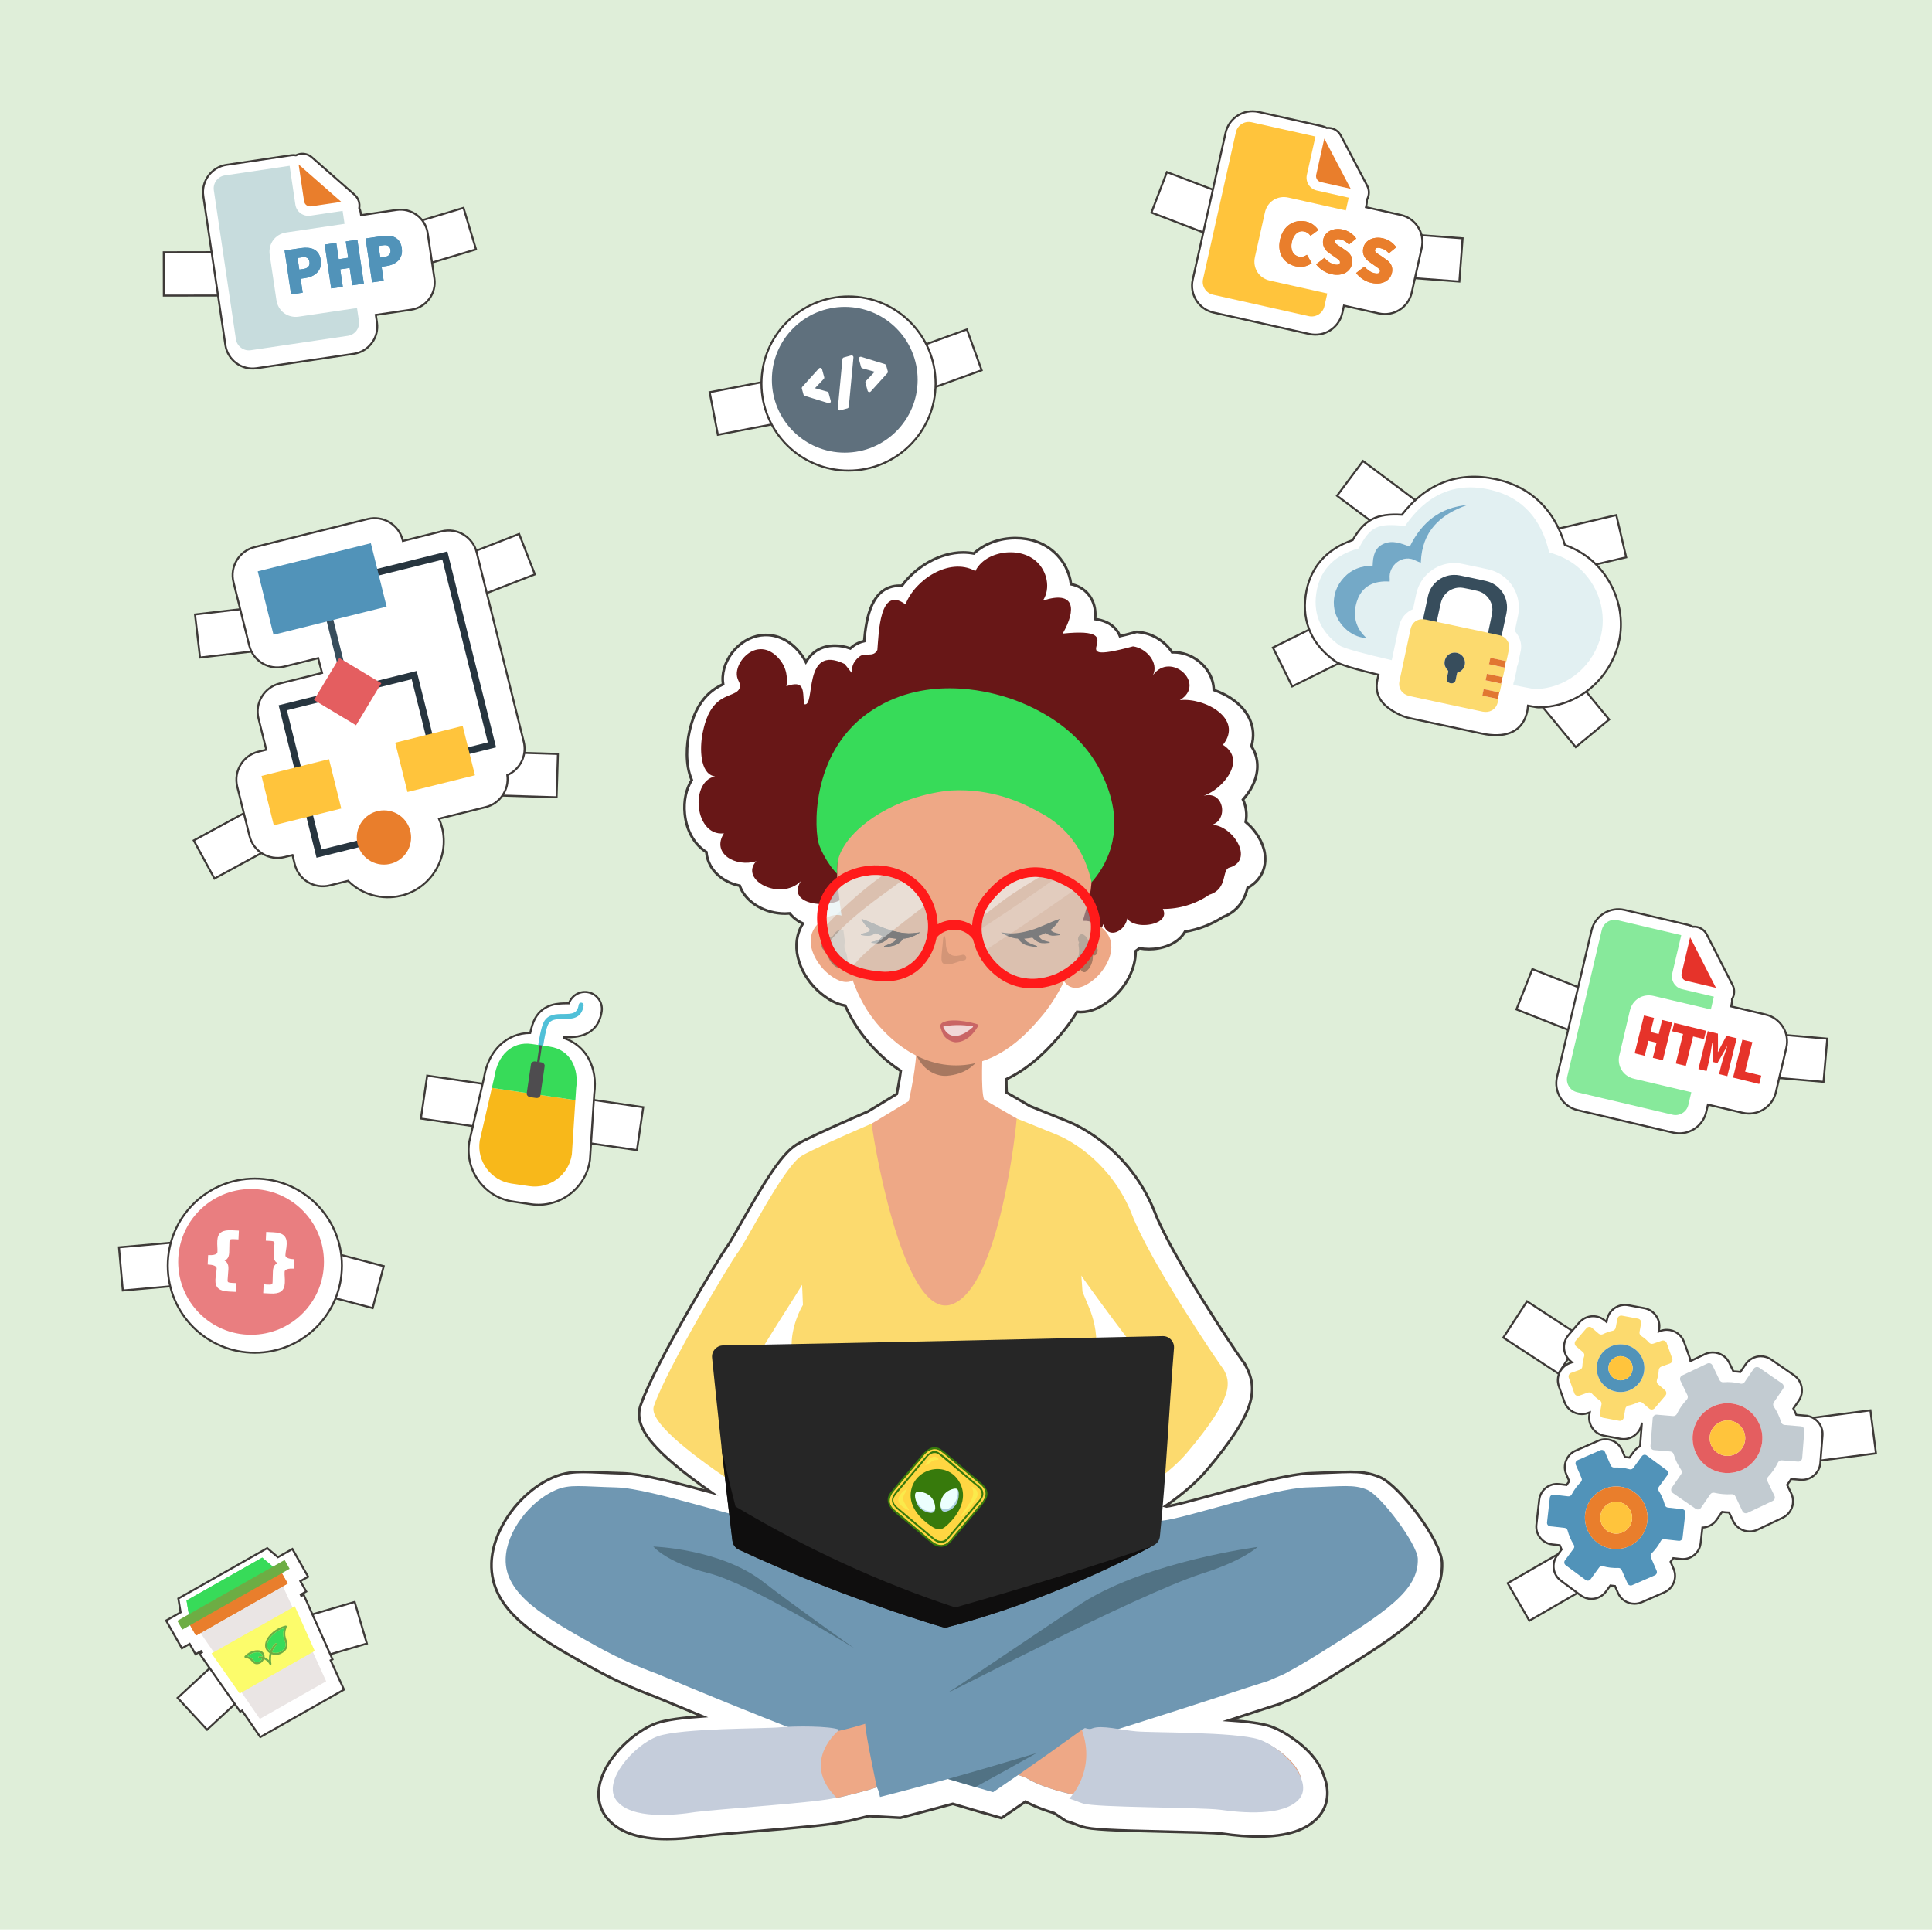 <?xml version="1.0" encoding="UTF-8"?>
<svg id="Calque_1" data-name="Calque 1" xmlns="http://www.w3.org/2000/svg" xmlns:xlink="http://www.w3.org/1999/xlink" viewBox="0 0 1200 1200">
  <defs>
    <style>
      .cls-1 {
        fill: #ff1a1a;
      }

      .cls-2 {
        fill: #262626;
      }

      .cls-3 {
        clip-path: url(#clippath-2);
      }

      .cls-3, .cls-4, .cls-5, .cls-6, .cls-7 {
        fill: none;
      }

      .cls-8, .cls-9, .cls-10 {
        fill: #5193b9;
      }

      .cls-11 {
        fill: #c5cddb;
      }

      .cls-12, .cls-13, .cls-14, .cls-15, .cls-16, .cls-17, .cls-18, .cls-19, .cls-20, .cls-21, .cls-22, .cls-23, .cls-24, .cls-25, .cls-26, .cls-27, .cls-28, .cls-29 {
        fill: #fff;
      }

      .cls-30 {
        fill: #eea886;
      }

      .cls-31, .cls-32 {
        fill: #c7dcdd;
      }

      .cls-13 {
        stroke-width: 1.65px;
      }

      .cls-13, .cls-15, .cls-16, .cls-4, .cls-5, .cls-18, .cls-19, .cls-20, .cls-21, .cls-22, .cls-23, .cls-24, .cls-26, .cls-28, .cls-29 {
        stroke-miterlimit: 10;
      }

      .cls-13, .cls-25 {
        stroke: #fff;
      }

      .cls-14, .cls-33, .cls-32 {
        opacity: .47;
      }

      .cls-34 {
        fill: #37db59;
      }

      .cls-35 {
        fill: #e2f0f2;
      }

      .cls-15 {
        filter: url(#drop-shadow-3);
      }

      .cls-15, .cls-16, .cls-18, .cls-19, .cls-20, .cls-21, .cls-22, .cls-23, .cls-24, .cls-26, .cls-28, .cls-29 {
        stroke: #3e3a38;
      }

      .cls-15, .cls-16, .cls-18, .cls-19, .cls-20, .cls-21, .cls-23, .cls-24, .cls-26, .cls-28, .cls-29 {
        stroke-width: 1.24px;
      }

      .cls-36 {
        fill: #374d5c;
      }

      .cls-16 {
        filter: url(#drop-shadow-2);
      }

      .cls-37 {
        fill: #ffd642;
      }

      .cls-4 {
        stroke: #27353f;
      }

      .cls-4, .cls-5 {
        stroke-width: 4.24px;
      }

      .cls-9 {
        opacity: .8;
      }

      .cls-38 {
        fill: #e6332a;
      }

      .cls-33 {
        fill: #f8ffff;
      }

      .cls-39 {
        fill: #e55353;
      }

      .cls-40 {
        fill: #f8b81a;
      }

      .cls-41 {
        fill: #faea4c;
      }

      .cls-42 {
        fill: #dfeed9;
      }

      .cls-43 {
        fill: #6dad44;
      }

      .cls-44, .cls-45, .cls-46, .cls-47, .cls-10, .cls-48 {
        fill-rule: evenodd;
      }

      .cls-44, .cls-49 {
        fill: #e97e2c;
      }

      .cls-5 {
        stroke: #374d5c;
      }

      .cls-50 {
        fill: #fcfc6b;
      }

      .cls-51 {
        fill: #87e99b;
      }

      .cls-17 {
        opacity: .19;
      }

      .cls-52 {
        fill: #517284;
      }

      .cls-53 {
        fill: #eae5e4;
      }

      .cls-54 {
        fill: #c96565;
      }

      .cls-18 {
        filter: url(#drop-shadow-11);
      }

      .cls-19 {
        filter: url(#drop-shadow-4);
      }

      .cls-20 {
        filter: url(#drop-shadow-10);
      }

      .cls-45 {
        fill: #c2cbd1;
      }

      .cls-46, .cls-55 {
        fill: #ffc43c;
      }

      .cls-56 {
        fill: #0f0e0e;
      }

      .cls-57 {
        fill: #e97e80;
      }

      .cls-22 {
        filter: url(#drop-shadow-5);
        stroke-width: 1.64px;
      }

      .cls-58 {
        opacity: .39;
      }

      .cls-58, .cls-59 {
        fill: #a77860;
      }

      .cls-23 {
        filter: url(#drop-shadow-6);
      }

      .cls-47, .cls-60 {
        fill: #e45e60;
      }

      .cls-61 {
        fill: #ecfffe;
      }

      .cls-24 {
        filter: url(#drop-shadow-8);
      }

      .cls-62, .cls-48 {
        fill: #fcda6e;
      }

      .cls-63 {
        fill: #6f97b2;
      }

      .cls-64 {
        fill: #acd0df;
      }

      .cls-25 {
        stroke-linejoin: round;
        stroke-width: 2.31px;
      }

      .cls-65 {
        fill: #3a2828;
      }

      .cls-6 {
        clip-path: url(#clippath);
      }

      .cls-26 {
        filter: url(#drop-shadow-7);
      }

      .cls-27 {
        opacity: .74;
      }

      .cls-66 {
        fill: #e17731;
      }

      .cls-67 {
        fill: #681717;
      }

      .cls-68 {
        fill: #525252;
      }

      .cls-28 {
        filter: url(#drop-shadow-1);
      }

      .cls-29 {
        filter: url(#drop-shadow-9);
      }

      .cls-7 {
        clip-path: url(#clippath-1);
      }

      .cls-69 {
        fill: #5f707d;
      }

      .cls-70 {
        fill: #4e4c4f;
      }

      .cls-71 {
        fill: #50c0d8;
      }

      .cls-72 {
        fill: #377a0c;
      }
    </style>
    <filter id="drop-shadow-1" filterUnits="userSpaceOnUse">
      <feOffset dx="2.34" dy="2.34"/>
      <feGaussianBlur result="blur" stdDeviation="4.67"/>
      <feFlood flood-color="#000" flood-opacity=".5"/>
      <feComposite in2="blur" operator="in"/>
      <feComposite in="SourceGraphic"/>
    </filter>
    <filter id="drop-shadow-2" filterUnits="userSpaceOnUse">
      <feOffset dx="2.34" dy="2.34"/>
      <feGaussianBlur result="blur-2" stdDeviation="4.67"/>
      <feFlood flood-color="#000" flood-opacity=".5"/>
      <feComposite in2="blur-2" operator="in"/>
      <feComposite in="SourceGraphic"/>
    </filter>
    <filter id="drop-shadow-3" filterUnits="userSpaceOnUse">
      <feOffset dx="2.34" dy="2.34"/>
      <feGaussianBlur result="blur-3" stdDeviation="4.67"/>
      <feFlood flood-color="#000" flood-opacity=".5"/>
      <feComposite in2="blur-3" operator="in"/>
      <feComposite in="SourceGraphic"/>
    </filter>
    <filter id="drop-shadow-4" filterUnits="userSpaceOnUse">
      <feOffset dx="2.34" dy="2.34"/>
      <feGaussianBlur result="blur-4" stdDeviation="4.67"/>
      <feFlood flood-color="#000" flood-opacity=".5"/>
      <feComposite in2="blur-4" operator="in"/>
      <feComposite in="SourceGraphic"/>
    </filter>
    <filter id="drop-shadow-5" filterUnits="userSpaceOnUse">
      <feOffset dx="3.1" dy="3.1"/>
      <feGaussianBlur result="blur-5" stdDeviation="6.2"/>
      <feFlood flood-color="#000" flood-opacity=".5"/>
      <feComposite in2="blur-5" operator="in"/>
      <feComposite in="SourceGraphic"/>
    </filter>
    <clipPath id="clippath">
      <path class="cls-2" d="m454.93,957.04c-4.49-35.99-8.93-77.52-12.65-113.71-.42-4.04,2.72-7.57,6.78-7.65,91.26-1.7,182.36-3.69,273.06-5.79,4.12-.1,7.41,3.39,7.07,7.5-2.99,36.3-5.03,81.19-8.76,116.92-.24,2.25-1.54,4.22-3.52,5.32-13.26,7.34-66.74,35.04-129.89,51.44-.3.08-63.41-18.29-128.14-48.6-2.16-1.01-3.65-3.06-3.95-5.43Z"/>
    </clipPath>
    <clipPath id="clippath-1">
      <path class="cls-32" d="m677.43,578.58c-1.79,17.54-20.41,25.77-21.2,26.12-5.7,2.46-16.99,5.75-28.57.06-.53-.26-12.94-6.48-16.76-20.21-.52-1.86-1.89-6.8-.67-12.99,1.48-7.5,5.93-12.23,8.58-15.06,2.79-2.97,9.33-9.92,19.99-11.48,9.22-1.35,16.4,2.05,19.84,3.69,3.9,1.85,10.42,4.95,14.87,12.47,1.46,2.47,4.75,9.09,3.91,17.39Z"/>
    </clipPath>
    <clipPath id="clippath-2">
      <path class="cls-32" d="m576.07,579.95c-.16.24-.15.9-.15.9-1,5.46-3.69,12.97-10.8,18.05-8.71,6.23-18.54,4.64-23.83,3.79-10.45-1.68-17.99-5.9-22.41-12.54-1.99-2.98-2.8-5.68-3.4-7.65-3.09-10.2-2.53-18.87,1.67-25.78,6.46-10.64,18.99-12.72,24.08-13.12,4.21-.33,14.97-.26,24.04,7.55,8.2,7.07,12.39,18.29,10.8,28.79Z"/>
    </clipPath>
    <filter id="drop-shadow-6" filterUnits="userSpaceOnUse">
      <feOffset dx="2.34" dy="2.34"/>
      <feGaussianBlur result="blur-6" stdDeviation="4.67"/>
      <feFlood flood-color="#000" flood-opacity=".5"/>
      <feComposite in2="blur-6" operator="in"/>
      <feComposite in="SourceGraphic"/>
    </filter>
    <filter id="drop-shadow-7" filterUnits="userSpaceOnUse">
      <feOffset dx="2.34" dy="2.34"/>
      <feGaussianBlur result="blur-7" stdDeviation="4.67"/>
      <feFlood flood-color="#000" flood-opacity=".5"/>
      <feComposite in2="blur-7" operator="in"/>
      <feComposite in="SourceGraphic"/>
    </filter>
    <filter id="drop-shadow-8" filterUnits="userSpaceOnUse">
      <feOffset dx="2.34" dy="2.34"/>
      <feGaussianBlur result="blur-8" stdDeviation="4.67"/>
      <feFlood flood-color="#000" flood-opacity=".5"/>
      <feComposite in2="blur-8" operator="in"/>
      <feComposite in="SourceGraphic"/>
    </filter>
    <filter id="drop-shadow-9" filterUnits="userSpaceOnUse">
      <feOffset dx="2.34" dy="2.34"/>
      <feGaussianBlur result="blur-9" stdDeviation="4.67"/>
      <feFlood flood-color="#000" flood-opacity=".5"/>
      <feComposite in2="blur-9" operator="in"/>
      <feComposite in="SourceGraphic"/>
    </filter>
    <filter id="drop-shadow-10" filterUnits="userSpaceOnUse">
      <feOffset dx="2.34" dy="2.34"/>
      <feGaussianBlur result="blur-10" stdDeviation="4.67"/>
      <feFlood flood-color="#000" flood-opacity=".5"/>
      <feComposite in2="blur-10" operator="in"/>
      <feComposite in="SourceGraphic"/>
    </filter>
    <filter id="drop-shadow-11" filterUnits="userSpaceOnUse">
      <feOffset dx="2.34" dy="2.34"/>
      <feGaussianBlur result="blur-11" stdDeviation="4.67"/>
      <feFlood flood-color="#000" flood-opacity=".5"/>
      <feComposite in2="blur-11" operator="in"/>
      <feComposite in="SourceGraphic"/>
    </filter>
  </defs>
  <rect class="cls-42" width="1200" height="1198.4"/>
  <g>
    <rect class="cls-21" x="565.52" y="210.83" width="40.84" height="26.93" transform="translate(-41.36 212.79) rotate(-19.9)"/>
    <rect class="cls-21" x="442.98" y="239.49" width="40.84" height="26.93" transform="translate(966.26 413.74) rotate(169.1)"/>
    <circle class="cls-28" cx="524.7" cy="235.88" r="54.08"/>
    <circle class="cls-69" cx="524.7" cy="235.88" r="45.27"/>
    <g>
      <path class="cls-25" d="m500.18,244.77l-1.02-3.7,10.31-11.42,1.35,4.91-6.7,7.06.04.13,9.37,2.63,1.35,4.91-14.7-4.53Z"/>
      <path class="cls-25" d="m524.41,223.14l4.53-1.25-2.88,30.64-4.53,1.25,2.88-30.64Z"/>
      <path class="cls-25" d="m538.65,237.47l6.7-7.06-.04-.13-9.37-2.63-1.35-4.91,14.7,4.53,1.02,3.7-10.31,11.42-1.35-4.91Z"/>
    </g>
  </g>
  <g>
    <rect class="cls-21" x="194.78" y="780.8" width="40.84" height="26.93" transform="translate(209.27 -28.62) rotate(14.75)"/>
    <rect class="cls-21" x="75.06" y="772.87" width="40.84" height="26.93" transform="translate(259.75 1561.23) rotate(174.95)"/>
    <circle class="cls-16" cx="155.94" cy="783.79" r="54.08"/>
    <circle class="cls-57" cx="155.94" cy="783.79" r="45.27"/>
    <g>
      <path class="cls-13" d="m134.63,794.81c.14-2.96.63-4.21.75-6.84.07-1.44-1.13-3.03-5.53-3.32l.2-4.23c4.41.13,5.75-1.33,5.82-2.77.13-2.62-.23-3.92-.09-6.88.22-4.66,2.71-6.07,8.22-5.8l3.51.17-.18,3.81-1.57-.08c-3.22-.16-3.96.23-4.07,2.44s-.03,4.16-.15,6.61c-.16,3.39-1.53,4.51-4.65,4.87v.17c3.06.66,4.31,1.91,4.15,5.29-.12,2.46-.38,4.44-.49,6.6s.59,2.66,3.81,2.82l1.57.08-.18,3.81-3.51-.17c-5.5-.27-7.84-1.91-7.62-6.56Z"/>
      <path class="cls-13" d="m164.55,798.63l1.57.08c3.18.15,3.92-.23,4.02-2.44s.07-4.16.19-6.61c.16-3.39,1.53-4.51,4.65-4.87v-.17c-3.06-.66-4.31-1.91-4.15-5.29.12-2.46.34-4.44.45-6.6s-.59-2.66-3.77-2.81l-1.57-.08.18-3.81,3.51.17c5.5.27,7.84,1.91,7.62,6.56-.14,2.96-.67,4.21-.8,6.84-.07,1.44,1.13,3.03,5.57,3.32l-.2,4.23c-4.45-.13-5.79,1.33-5.86,2.77-.13,2.62.28,3.92.13,6.88-.22,4.66-2.71,6.07-8.22,5.8l-3.51-.17.18-3.81Z"/>
    </g>
  </g>
  <g>
    <g>
      <rect class="cls-21" x="101.73" y="156.65" width="40.84" height="26.93" transform="translate(-.29 .21) rotate(-.1)"/>
      <rect class="cls-21" x="251.81" y="134.42" width="40.84" height="26.93" transform="translate(575.52 211.02) rotate(163.25)"/>
      <path d="m193.17,128.17l18.81-2.79-26.5-23.25,3.38,22.79c.34,2.28,2.44,3.52,4.32,3.24Z"/>
      <path d="m171.69,186.38l-4.17-28.15c-1.01-6.84,3.44-12.84,10.28-13.85l36.2-5.36-1.19-8.04-20.11,2.98c-4.42.66-8.58-2.43-9.24-6.85l-3.57-24.13-40.22,5.96c-4.42.66-7.51,4.81-6.85,9.24l13.7,92.5c.66,4.42,4.81,7.51,9.24,6.85l60.33-8.94c4.42-.66,7.51-4.81,6.85-9.24l-1.19-8.04-36.2,5.36c-6.84,1.01-12.84-3.44-13.85-10.28Z"/>
      <path class="cls-15" d="m243.88,128.05l-21.96,3.25-.24-1.65c-.15-.98-.45-1.9-.88-2.74.53-3.05-.54-6.2-2.91-8.28l-26.5-23.25c-2.02-1.77-4.67-2.51-7.23-2.13-.93.14-1.83.44-2.7.88-.93-.17-1.9-.19-2.89-.05l-40.22,5.96c-9.33,1.38-15.79,10.09-14.41,19.42l13.7,92.5c1.38,9.33,10.09,15.79,19.42,14.41l60.33-8.94c9.33-1.38,15.79-10.09,14.41-19.42l-.7-4.74,21.96-3.25c9.33-1.38,15.79-10.09,14.41-19.42l-4.17-28.15c-1.38-9.33-10.09-15.79-19.42-14.41Z"/>
    </g>
    <g>
      <path class="cls-49" d="m193.17,128.17l18.81-2.79-26.5-23.25,3.38,22.79c.34,2.28,2.44,3.52,4.32,3.24Z"/>
      <path class="cls-31" d="m171.69,186.38l-4.17-28.15c-1.01-6.84,3.44-12.84,10.28-13.85l36.2-5.36-1.19-8.04-20.11,2.98c-4.42.66-8.58-2.43-9.24-6.85l-3.57-24.13-40.22,5.96c-4.42.66-7.51,4.81-6.85,9.24l13.7,92.5c.66,4.42,4.81,7.51,9.24,6.85l60.33-8.94c4.42-.66,7.51-4.81,6.85-9.24l-1.19-8.04-36.2,5.36c-6.84,1.01-12.84-3.44-13.85-10.28Z"/>
      <path class="cls-12" d="m245.19,136.92l-68.36,10.13c-4.43.66-7.51,4.81-6.85,9.24l4.17,28.15c.65,4.41,4.81,7.51,9.24,6.85l68.36-10.13c4.43-.66,7.51-4.82,6.85-9.24l-4.17-28.15c-.66-4.43-4.81-7.51-9.24-6.85Z"/>
      <g>
        <g>
          <path class="cls-8" d="m176.77,155.59l10.23-1.52c5.87-.87,11.23.56,12.24,7.44.99,6.67-3.78,10.33-9.49,11.18l-3.02.45,1.28,8.64-7.21,1.07-4.04-27.26Zm11.81,11.45c2.85-.42,3.98-2.05,3.62-4.48s-2.01-3.13-4.69-2.73l-2.68.4,1.07,7.21,2.68-.4Z"/>
          <path class="cls-8" d="m201.67,151.9l7.21-1.07,1.5,10.15,5.87-.87-1.5-10.15,7.21-1.07,4.04,27.26-7.21,1.07-1.6-10.82-5.87.87,1.6,10.82-7.21,1.07-4.04-27.26Z"/>
          <path class="cls-8" d="m227.07,148.14l10.23-1.52c5.87-.87,11.22.56,12.24,7.44s-3.78,10.33-9.49,11.18l-3.02.45,1.28,8.64-7.21,1.07-4.04-27.26Zm11.81,11.45c2.85-.42,3.98-2.05,3.62-4.48-.36-2.43-2.01-3.13-4.69-2.73l-2.68.4,1.07,7.21,2.68-.4Z"/>
        </g>
        <g>
          <path class="cls-8" d="m176.77,155.59l10.23-1.52c5.87-.87,11.23.56,12.24,7.44.99,6.67-3.78,10.33-9.49,11.18l-3.02.45,1.28,8.64-7.21,1.07-4.04-27.26Zm11.81,11.45c2.85-.42,3.98-2.05,3.62-4.48s-2.01-3.13-4.69-2.73l-2.68.4,1.07,7.21,2.68-.4Z"/>
          <path class="cls-8" d="m201.67,151.9l7.21-1.07,1.5,10.15,5.87-.87-1.5-10.15,7.21-1.07,4.04,27.26-7.21,1.07-1.6-10.82-5.87.87,1.6,10.82-7.21,1.07-4.04-27.26Z"/>
          <path class="cls-8" d="m227.07,148.14l10.23-1.52c5.87-.87,11.22.56,12.24,7.44s-3.78,10.33-9.49,11.18l-3.02.45,1.28,8.64-7.21,1.07-4.04-27.26Zm11.81,11.45c2.85-.42,3.98-2.05,3.62-4.48-.36-2.43-2.01-3.13-4.69-2.73l-2.68.4,1.07,7.21,2.68-.4Z"/>
        </g>
      </g>
    </g>
  </g>
  <g>
    <g>
      <rect class="cls-21" x="945.4" y="608.48" width="40.84" height="26.93" transform="translate(296.46 -311.64) rotate(21.58)"/>
      <rect class="cls-21" x="1093.08" y="643.26" width="40.84" height="26.93" transform="translate(2166.52 1406.59) rotate(-175.08)"/>
      <path d="m1047.31,609.2l18.5,4.36-16.04-31.39-5.28,22.43c-.53,2.24.97,4.17,2.82,4.61Z"/>
      <path d="m1005.84,655.36l6.52-27.7c1.58-6.73,7.94-10.66,14.67-9.08l35.62,8.39,1.86-7.91-19.79-4.66c-4.35-1.03-7.08-5.43-6.05-9.78l5.59-23.75-39.58-9.32c-4.35-1.03-8.75,1.7-9.78,6.05l-21.44,91.02c-1.03,4.35,1.7,8.75,6.05,9.78l59.36,13.98c4.35,1.03,8.75-1.7,9.78-6.05l1.86-7.92-35.62-8.39c-6.73-1.58-10.66-7.94-9.08-14.67Z"/>
      <path class="cls-19" d="m1094.48,627.83l-21.61-5.09.38-1.62c.23-.97.28-1.93.2-2.87,1.62-2.64,1.79-5.96.35-8.76l-16.04-31.39c-1.22-2.39-3.42-4.06-5.93-4.65-.91-.21-1.87-.27-2.83-.18-.8-.5-1.7-.88-2.67-1.11l-39.57-9.32c-9.18-2.16-18.4,3.55-20.57,12.73l-21.44,91.02c-2.16,9.18,3.55,18.4,12.73,20.57l59.36,13.98c9.18,2.16,18.4-3.55,20.56-12.72l1.1-4.66,21.61,5.09c9.18,2.16,18.4-3.55,20.56-12.72l6.52-27.7c2.16-9.18-3.55-18.4-12.72-20.56Z"/>
    </g>
    <g>
      <path class="cls-38" d="m1047.31,609.2l18.5,4.36-16.04-31.39-5.28,22.43c-.53,2.24.97,4.17,2.82,4.61Z"/>
      <path class="cls-51" d="m1005.84,655.36l6.52-27.7c1.58-6.73,7.94-10.66,14.67-9.08l35.62,8.39,1.86-7.92-19.79-4.66c-4.35-1.03-7.08-5.43-6.05-9.78l5.59-23.75-39.58-9.32c-4.35-1.03-8.75,1.7-9.78,6.05l-21.44,91.02c-1.03,4.35,1.7,8.75,6.05,9.78l59.36,13.98c4.35,1.03,8.75-1.7,9.78-6.05l1.86-7.92-35.62-8.39c-6.73-1.58-10.66-7.94-9.08-14.67Z"/>
      <path class="cls-12" d="m1092.42,636.55l-67.27-15.84c-4.36-1.03-8.75,1.69-9.78,6.05l-6.52,27.7c-1.02,4.34,1.69,8.75,6.05,9.78l67.27,15.84c4.36,1.03,8.76-1.71,9.78-6.05l6.52-27.7c1.03-4.36-1.69-8.75-6.05-9.78Z"/>
      <g>
        <path class="cls-38" d="m1021.11,630.71l6.23,1.53-2.16,8.76,5.07,1.25,2.16-8.76,6.23,1.53-5.8,23.53-6.23-1.53,2.3-9.34-5.07-1.25-2.3,9.34-6.23-1.53,5.8-23.53Z"/>
        <path class="cls-38" d="m1045.38,642.22l-6.77-1.67,1.28-5.21,19.77,4.87-1.28,5.21-6.77-1.67-4.51,18.32-6.23-1.53,4.51-18.32Z"/>
        <path class="cls-38" d="m1060.71,640.46l6.34,1.56.03,8.15-.1,3.2.15.04,1.4-2.88,3.81-7.2,6.34,1.56-5.8,23.53-5.14-1.27,1.36-5.54c.69-2.79,2.77-9.07,3.74-11.75l-.11-.03-3.71,6.5-2.28,3.97-2.75-.68-.25-4.59-.09-7.43-.15-.04c-.39,2.82-1.46,9.36-2.15,12.14l-1.36,5.54-5.07-1.25,5.8-23.53Z"/>
        <path class="cls-38" d="m1082.21,645.76l6.23,1.53-4.51,18.32,10.03,2.47-1.28,5.21-16.26-4,5.8-23.53Z"/>
      </g>
    </g>
  </g>
  <g>
    <path class="cls-22" d="m536.49,1124.91c-2.25.58-4.36,1.09-6.27,1.55-1.52.37-2.93.71-4.16,1.03-.53.15-1.16.29-1.87.43-.75.14-1.63.27-2.65.39-7.08,1.81-24.19,3.44-59.58,6.4-12.13,1.01-23.59,1.97-28.13,2.56-8.15,1.29-15.79,1.94-22.72,1.94-18.05,0-30.72-4.6-37.68-13.68-4.7-6.17-5.93-14.17-3.48-22.56,4.68-15.99,21.57-30.98,34.53-35.71,6.3-2.18,16.48-3.47,28.73-4.29-9.88-4.06-19.82-8.19-29.8-12.39-13.39-4.9-26.39-10.84-38.63-17.67-34.11-19.02-63.56-35.45-62.62-65.23.69-20.87,17.56-44.23,38.4-53.19,6.92-2.96,13-3.36,18.54-3.36,3.22,0,6.73.15,11.17.35,3.67.16,7.94.35,13.03.48,12.53.31,34.81,6.23,55.42,11.89-35.52-25.04-49.3-40.39-43.64-54.9,9.24-26.15,48.99-91.68,53.11-97.36l.32-.45.26-.3c1.21-1.61,5.06-8.38,8.16-13.83,14.25-25.06,25.08-43.26,34.77-49.21,5.23-3.11,17.27-8.74,38-17.79,0,0,4.57-1.99,6.33-2.75,6.01-3.64,11.97-7.26,17.88-10.87.76-3.76,1.76-9.14,2.46-14.34-9.22-5.99-17.71-14.11-24.85-23.85-4.15-5.65-7.3-11.5-9.65-16.68-5.22-.92-10.55-3.69-15.88-8.27-11.3-9.7-18.82-26.94-11.34-41.1.29-.56.61-1.1.95-1.64-3.36-1.55-6.14-3.67-8.19-6.29-.96.09-1.94.13-2.92.13-12.15,0-23.48-6.51-27.55-15.83-.21-.47-.39-.95-.56-1.43-7.98-1.7-14.78-6.28-18.24-12.61-1.45-2.64-2.28-5.46-2.52-8.35-7.3-4.53-12.37-13.11-13.4-23.84-.78-8.05.86-15.33,4.34-20.92-4.19-9.57-3.28-22.16-1.42-30.15,1.33-5.72,4.43-19.11,16.28-26.8,1.61-1.05,3.18-1.85,4.61-2.51-.11-.66-.19-1.35-.23-2.09-.4-6.69,2.46-14.03,7.63-19.65,5.12-5.56,11.75-8.71,18.67-8.87h.55c8.36,0,16.18,4.35,22.02,12.25,1.11,1.5,2.02,3.02,2.78,4.53,3.42-5.66,8.94-10.16,18.08-10.16,3.04,0,6.19.57,9.53,1.74.3-.27.6-.53.89-.77,2.6-2.23,5.34-3.28,7.74-3.79,1.17-13.97,4.38-34.42,22.05-34.42.44,0,.87.02,1.31.05,8.92-12.18,23.87-20.7,38.01-20.7,2.29,0,4.53.21,6.7.64,6.51-5.99,15.78-9.55,25.87-9.55,9.19,0,17.61,3,23.73,8.45,6.13,5.3,9.81,12.63,10.78,20.18,7.17,1.42,10.81,5.85,12.45,8.69,2.17,3.74,2.98,8.07,2.45,12.96,4.94.69,9.9,2.45,13.3,6.79.98,1.26,1.69,2.55,2.19,3.82,2.13-.49,4.8-1.15,8.13-2.04l2.29-.62,2.35.3c7.89,1.02,15.23,5.71,19.66,12.42.33-.01.66-.02,1-.02,10.84,0,21.18,7.74,24.05,18.01.5,1.8.77,3.6.8,5.38,9.25,3.18,17.99,9.16,22.07,17.66,2.66,5.55,3.06,11.51,1.3,17.27,2.89,4.39,4.16,9.54,3.57,15.03-.71,6.61-4.13,12.93-8.8,18.15.9,1.93,1.54,4.06,1.87,6.33.38,2.61.3,5.17-.16,7.6,6.28,5.21,10.76,12.58,11.81,19.49,1.4,9.2-2.72,17.2-10.68,21.43-1.29,4.99-4.35,13.92-15.22,18.06-7.13,4.62-15.26,7.75-23.66,9.15-.06.11-.12.22-.19.32-4.61,7.75-14.47,10.51-22.16,10.51-2.11,0-4.12-.19-6.02-.55-.73.65-1.5,1.25-2.31,1.8.16,11-6.08,22.11-14.34,29.2-6.65,5.71-13.29,8.61-19.74,8.61-.77,0-1.53-.04-2.29-.13-2.6,4.27-5.95,9.16-10.03,13.92-5.83,6.81-17.12,20.01-33.91,27.93,0,3.8.1,6.46.22,8.28,4.84,2.81,9.7,5.63,14.6,8.47l6.15,2.47c7.25,2.91,14.19,5.72,18.1,7.33,6.11,2.52,37.43,17.05,52.91,55.43l.1.25c10.07,26.66,49.43,85.62,54.95,93.15l.66.67.8,1.47c8.13,14.88,6.67,29.04-23.89,65.19-6.09,7.24-14.71,14.76-25.77,22.46.25.07.49.13.72.19,5.13-.66,17.82-4.16,30.11-7.54,21.74-5.98,46.37-12.77,59.86-13.11,5.07-.14,9.34-.32,13.01-.48,4.44-.19,7.95-.35,11.18-.35,5.54,0,11.62.41,18.51,3.35,12.08,5.35,37.74,38.94,38.42,52.99.91,27.49-23.68,42.82-68.31,70.64-6.84,4.25-13.9,8.34-21.01,12.18l-.46.25-11.07,4.76-.6.19c-4.51,1.39-12.73,4.06-23.13,7.46-2.41.79-4.96,1.61-7.63,2.48,10.74.73,19.59,1.83,25.16,3.61,4.72,1.58,9.59,4.19,14.27,7.6,2.95,1.98,5.7,4.18,8.19,6.54,1.35,1.27,2.61,2.59,3.74,3.9.58.67,1.12,1.34,1.64,2.01,2.8,3.62,4.76,7.29,5.85,10.94,3.65,9.18,2.6,18.2-2.92,24.85-7.16,8.59-19.5,12.75-37.73,12.75h0c-6.8,0-14.28-.58-22.23-1.74-5.16-.61-20.14-.94-34.63-1.26-34.41-.77-47.01-1.32-52.55-3.06-1.45-.44-2.85-.99-4.21-1.52-1.36-.53-2.76-1.08-4.02-1.44l-1.8-.51-7.52-5.03c-.18-.05-1.49-.45-1.49-.45-1-.31-2.04-.65-3.08-1.01l-.72-.25c-1.03-.36-1.92-.68-2.81-1.02l-.78-.3c-1.08-.42-2.2-.88-3.3-1.36l-.44-.2c-.99-.44-1.95-.9-2.9-1.37l-.82-.41c-.47-.24-.93-.49-1.39-.74-3.43,2.36-6.87,4.72-10.32,7.07l-4.62,3.14-5.37-1.54c-2.18-.63-4.34-1.26-6.5-1.9l-.04.02-4.49-1.31c-4.62-1.35-9.23-2.71-13.82-4.08-11.06,3.01-21.98,5.91-32.56,8.65l-19.62-1.07Z"/>
    <g>
      <g>
        <path class="cls-62" d="m759.91,850.45c-1.33-1.34-45.69-66.56-57.11-96.8-12.12-30.04-35.57-44.41-46.42-48.88-3.88-1.6-10.78-4.39-17.99-7.29-13.02-5.23-27-10.78-26.99-10.78-14.66-.08-29.31-.03-43.97.12,0,0-15.35,6.41-32.01,13.66-.01,0-.02.01-.02.01-15.33,6.68-31.8,14.06-37.47,17.43-11.54,7.09-35.33,55.18-40.1,60.63-4.12,5.69-43.13,70.3-51.6,94.55-7.66,18.57,99.02,77.15,103.09,84.68,3.92-4,21.24-20.04,21.2-20.05,0,0-5.15-3.46-12.29-8.55,30.13,1.85,103.91-.8,114.45-.4,2.13.1,4.44.02,6.81-.19,0,0-.01,0-.01,0,3.25,2.46,25.22,21.55,25.3,21.53.12.04,51.66-22.98,72.61-47.91,29.84-35.31,26.75-44.07,22.53-51.8Zm-247.17,44.38c-2.07,5.54-3.69,9.3-6.27,25.8-12.73-9.51-26.36-20.62-30.83-26.93-9.81-13.79-23.73-22.09-19.44-28.12,6.87-9.98,10-17.27,37.16-59.75,2.05-3.25,3.72-5.96,4.84-7.8.17,4.17.35,8.34.52,12.5-1.02,1.68-1.93,3.47-2.84,5.69-1.17,2.88-5.19,12.59-3.92,22.94,1.73,14.19,12.91,23.24,21.65,28.23,1.99,14.63,1.11,22.12-.88,27.43Zm187.28-7.53c-3.88,5.12-20.07,16.55-35.09,25.99-1.66-11.12-4.15-28.62-4.59-34.92-.19-2.62-.13-6.59.14-11.18,8.1-5.15,18.52-14.54,20.22-29.3,1.24-10.73-2.4-20.8-3.45-23.79-.08-.22-.89-2.11-2.03-4.85-1.22-2.94-2.21-5.36-2.87-6.97-.23-3.34-.47-6.68-.7-10.02t0,0c-.4.08,39.71,55.27,46.58,60.92,6.41,5.77-5,16.79-18.21,34.11Z"/>
        <path class="cls-63" d="m849.42,925.41c-8.66-3.7-15.51-2.16-37.72-1.57-20.39.51-75.98,19.36-89.59,20.65-1.01.1-1.78.1-2.26-.02-6.93-1.68-28.06-8.05-28.03-8.06,0,0,0,0,0,0-52.26-36.24-78.78-23.39-94.12-5.85-14.04-14.48-39.63-24.51-92.51-1.21,0,0-6.91,4.02-14.38,7.92-6.22,3.26-12.82,6.43-15.96,7.21-7.16,1.7-69.98-20.08-91.86-20.62-22.2-.6-29.06-2.13-37.72,1.57-16.32,7.02-30.64,25.85-31.2,42.63-.7,22.06,23.65,36.12,56.52,54.45,14.59,8.13,27.8,13.56,37.19,16.98,29.33,12.34,59.3,24.56,89.88,36.48-2.84.36-5.65.7-8.22.87-9.33.74-61.17-.09-75.92,3.92-14.65,4.21-33.94,22.29-24.61,32,9.4,9.77,35.96,7.89,49.15,6.28,13.24-1.32,76.85-.72,84.91-3.04,5.3-1.38,13.61-3.1,21.68-5.91,1.19,2.29,1.44,4.04,1.95,6.06-.01-.01,17.18-4.34,42.23-11.2,9.29,2.78,18.62,5.52,27.99,8.22,5.24-3.56,10.44-7.13,15.61-10.72,0,0,0,0,0,0,2.83.95,4.76,1.7,5.61,2.21,10.56,6.33,25.64,9.25,33.73,11.34,8.06,2.32,71.67,1.72,84.91,3.03,13.19,1.61,39.75,3.49,49.15-6.29,9.32-9.71-9.97-27.79-24.62-31.99-14.76-4.01-66.59-3.16-75.92-3.91-4.53-.3-9.78-1.12-14.63-1.68,4.67-1.46,9.33-2.92,13.98-4.39,38.63-12.14,71.54-23.17,82.94-26.67,3.33-1.43,6.66-2.86,9.98-4.29,4.76-2.57,11.95-6.58,20.36-11.81,42.6-26.56,63.37-39.91,62.71-59.95-.44-9.11-22.67-38.84-31.21-42.62Z"/>
        <path class="cls-30" d="m805.83,1112.72c-9.4,9.77-35.96,7.9-49.15,6.29-13.24-1.31-76.85-.71-84.91-3.03-2.32-.61-5.22-1.27-8.43-2.07,0,0,0,0,0,0-7.95-1.97-17.77-4.77-25.29-9.27-.85-.51-2.78-1.26-5.61-2.21,13.01-9.02,25.82-18.11,38.43-27.24.36-.26.72-.52,1.08-.78,2.97.83,5.08,1.18,5.91.9,5.76-1.97,18.11.91,27.45,1.52,9.33.74,61.17-.1,75.92,3.91,14.66,4.21,33.94,22.28,24.62,31.99Z"/>
        <path class="cls-11" d="m664.13,1117.13c.08,0,17.12-17.02,7.8-42.73.65-.36,1.3-.72,1.95-1.08,2.98.96,3.72.53,4.54.21,5.74-2.25,18.1,1.12,27.44,1.86,9.33.88,61.14.24,75.98,4.98,14.72,4.94,34.41,25.84,25.23,36.88-9.26,11.11-35.98,8.75-49.24,6.82-13.32-1.63-77.11-1.23-85.21-3.89-2.33-.7-5.27-2.11-8.49-3.03"/>
        <path class="cls-39" d="m509.32,957.8c.09.25.06.42-.1.54-.94.67-.78.38.1-.54Z"/>
        <path class="cls-52" d="m530.52,1023.64c-.42.05-63.62-39.74-90.48-46.57-25.94-6.47-34.25-16.5-34.26-16.49.08.05,41.4,1.25,67.95,21.67,17.82,13.92,56.65,41.41,56.8,41.39Z"/>
        <path class="cls-52" d="m589.07,1051.13c1.09.41,114.82-59.66,157.72-73.83,25.43-7.97,34.33-16.48,34.34-16.47-.07.07-67.16,8.62-108.47,34.49-19.07,12.51-83.15,55.95-83.59,55.81Z"/>
        <path class="cls-30" d="m544.63,1110.08c-8.07,2.81-16.38,4.53-21.68,5.91-8.06,2.32-71.67,1.72-84.91,3.04-13.19,1.61-39.75,3.49-49.15-6.28-9.33-9.71,9.96-27.79,24.61-32,14.76-4.01,66.59-3.17,75.92-3.92,9.34-.61,21.69-3.49,27.45-1.52,1.82.62,10.11-1.44,20.52-4.63.05,5.85,7.2,39.39,7.24,39.39Z"/>
        <path class="cls-52" d="m588.81,1104.94c18.5-5.2,36.83-10.56,55-16.07-12.51,7.1-25.17,14.15-37.98,21.11-5.69-1.66-11.36-3.34-17.02-5.04Z"/>
        <path class="cls-68" d="m554.26,972.89c-.1-.06-.91-.55-2.27-1.38.9.49,1.66.95,2.27,1.38Z"/>
        <path class="cls-11" d="m519.46,1116.51c-8.03,2.89-73.93,7.18-87.35,8.96-13.29,2.11-40.09,4.74-49.24-7.2-9.05-11.86,10.92-34.46,25.68-39.84,14.89-5.17,66.64-4.62,75.97-5.57,9.33-.8,31.07-.88,36.81,1.51.15.04-24.67,19.28-1.87,42.13Z"/>
        <g>
          <path class="cls-2" d="m454.93,957.04c-4.49-35.99-8.93-77.52-12.65-113.71-.42-4.04,2.72-7.57,6.78-7.65,91.26-1.7,182.36-3.69,273.06-5.79,4.12-.1,7.41,3.39,7.07,7.5-2.99,36.3-5.03,81.19-8.76,116.92-.24,2.25-1.54,4.22-3.52,5.32-13.26,7.34-66.74,35.04-129.89,51.44-.3.08-63.41-18.29-128.14-48.6-2.16-1.01-3.65-3.06-3.95-5.43Z"/>
          <g class="cls-6">
            <path class="cls-56" d="m732.15,954.68c-46,15.97-92.29,30.54-138.84,43.73-46.96-15.47-92.61-36.56-136.46-62.68-5.27-20.77-10.78-41.9-12.39-63.62-.58-7.82-11.06-6.94-10.49.83,1.73,23.33,5.51,46.05,11.27,68.33.49,1.9,1.74,3.05,3.25,3.6-1.3,2.46-.98,16.94,2.48,18.92,40.77,23.4,82.96,30.68,125.39,48.73.74,3.12,3.99,6.03,7.85,5.07.85-.21,1.69-.45,2.54-.66,1.08.46,2.16.92,3.24,1.38,3.61,1.53,7.75-1.31,8.91-4.56,30.84-8.39,61.26-18.85,91.21-31.38,1.26-.53,2.17-1.26,2.81-2.1,14.38-4.7,28.74-9.53,43.06-14.5,7.96-2.76,3.09-13.49-3.82-11.09Z"/>
          </g>
        </g>
        <g>
          <path class="cls-37" d="m611.8,925.13c-.93-1.91-2.34-3.06-3.83-4.29-.26-.21-.52-.43-.79-.65l-19.82-16.73c-.5-.42-1.01-.82-1.52-1.2-.33-.25-.65-.5-.97-.76-1.5-1.2-3.15-1.73-4.9-1.58-2.43.21-4.94,1.83-6.74,4.32-1.02,1.42-2.2,2.77-3.34,4.08-.47.54-.94,1.08-1.4,1.62l-13.44,15.93c-3.23,3.82-3.56,7.88-.9,10.84.8.89,1.72,1.62,2.62,2.32.4.32.81.63,1.2.97l17.6,14.86c.34.28.67.58,1.01.87,2.42,2.1,4.92,4.28,8.29,4.17,0,0,0,0,.01,0,3.31-.29,5.25-2.74,7.13-5.11.36-.45.71-.9,1.08-1.33l16.51-19.57c2.72-3.22,3.45-6.17,2.19-8.77Z"/>
          <path class="cls-72" d="m607.41,919.23c-2.57-2.17-5.13-4.33-7.7-6.5-3.25-2.74-6.5-5.49-9.75-8.23-1.97-1.66-3.88-3.44-6.14-4.71-4.92-2.75-8.93,1.23-11.84,4.68-1.92,2.27-3.84,4.55-5.76,6.83-4.36,5.16-8.78,10.29-13,15.57-6.08,7.6,4.26,13.85,9.36,18.16,5.29,4.47,10.56,8.96,15.88,13.39,1.88,1.57,4.07,2.43,6.52,2.36,4.01-.35,6.08-3.53,8.44-6.32,2.37-2.81,4.75-5.63,7.12-8.44,2.64-3.12,5.27-6.25,7.91-9.37,1.81-2.14,3.74-4.2,4.59-6.93,1.45-4.69-2.54-7.86-5.63-10.48Zm2.03,14.52c-3.48,4.13-6.97,8.25-10.45,12.38-2.02,2.4-4.04,4.79-6.06,7.18-2.24,2.66-4.21,6.01-8.04,6.35-3.75.12-6.47-2.74-9.14-4.99-3.21-2.71-6.43-5.43-9.64-8.14-2.65-2.24-5.31-4.48-7.96-6.72-1.29-1.08-2.66-2-3.8-3.26-3.03-3.37-1.68-7.47.9-10.53,4.48-5.31,8.96-10.62,13.44-15.93,1.59-1.89,3.31-3.72,4.75-5.72,2.66-3.69,7.28-5.91,11.29-2.69.83.66,1.67,1.28,2.48,1.96,4.97,4.2,9.95,8.39,14.92,12.59,1.64,1.38,3.27,2.76,4.91,4.14,1.79,1.51,3.49,2.68,4.56,4.86,1.5,3.08-.18,6.17-2.15,8.51Z"/>
          <path class="cls-72" d="m606.3,921.39c-2.29-1.93-4.58-3.86-6.86-5.79-5.32-4.49-10.47-9.61-16.28-13.47-3.95-2.62-7.11,1.18-9.4,3.88-1.9,2.26-3.81,4.51-5.71,6.77-2.73,3.24-5.46,6.47-8.2,9.71-1.47,1.74-3.21,3.45-4.45,5.37-2.98,4.6-.85,7.29,2.89,10.45,2.05,1.73,4.1,3.46,6.15,5.19,4.96,4.19,9.93,8.38,14.89,12.57,1.9,1.58,3.81,2.7,6.34,2.18,2.37-.49,3.62-2.58,5.04-4.27,1.74-2.07,3.49-4.13,5.23-6.2,2.85-3.38,5.71-6.76,8.56-10.15,1.57-1.86,3.42-3.68,4.75-5.73,1.34-2.08,2.04-3.76,1.14-6.21-.72-1.97-2.61-3.03-4.11-4.3Zm3.39,7.33c-.22,1.86-2.44,3.94-3.66,5.39-3.86,4.57-7.72,9.15-11.58,13.72-1.4,1.65-2.79,3.31-4.19,4.96-.48.56-.9,1.16-1.34,1.75-2.57,3.4-5.8,3.24-8.88.68-5.22-4.4-10.44-8.81-15.66-13.21-1.83-1.54-3.65-3.08-5.48-4.62-1.75-1.48-3.48-2.53-3.98-4.98-.37-1.78.99-3.53,2.08-4.82.54-.64,1.08-1.28,1.62-1.92,5.06-5.99,10.11-11.98,15.17-17.97.51-.61,1.01-1.2,1.48-1.84,1.44-2.01,3.27-3.63,5.89-3.32,1.15.13,2.63,1.33,3.55,2.11,2.18,1.84,4.36,3.68,6.54,5.52,4.42,3.73,8.84,7.46,13.27,11.2,2.39,2.01,5.59,3.75,5.17,7.37Z"/>
          <path class="cls-61" d="m580.63,933.29c.44,1.43,1.02,4.06-.02,5.6-.44.65-1.1,1.01-1.98,1.09h0c-.34.03-.71.02-1.12-.04-4.18-.6-7.4-3.15-8.61-6.84-.47-1.43-1.26-3.83-.63-5.61.25-.7.87-1.1,1.85-1.19.61-.05,1.27.02,1.76.08l.32.03c4.09.59,7.31,3.23,8.43,6.88Zm14.67-7.95c-.44-.78-1.2-1.13-2.24-1.04-.57.05-1.14.22-1.65.36l-.3.09c-3.76,1.24-6.33,4.15-7.04,7.98-.36,1.91-.32,4.42.84,5.7.55.61,1.3.88,2.21.8.22-.02.45-.06.69-.12,3.8-.96,6.56-3.77,7.59-7.71.42-1.62.74-4.56-.11-6.06Z"/>
          <g>
            <path class="cls-64" d="m581.18,936.56c-.35.81-.82,1.52-1.78,1.94-1.37.6-3.21.11-4.52-.41-2.97-1.17-4.84-4.34-6.56-6.98.18.74.4,1.44.58,1.99,1.21,3.69,4.43,6.24,8.61,6.84.4.06.78.07,1.12.04h0c.88-.08,1.54-.44,1.98-1.09.43-.64.57-1.47.57-2.33Z"/>
            <path class="cls-64" d="m595.3,925.33c-.22-.38-.51-.66-.88-.84.82,2.33.6,4.62-.59,7.4-1.86,4.34-6.46,7.46-9.88,4.13.13.94.42,1.8.96,2.39.55.61,1.3.88,2.21.8.22-.02.45-.06.69-.12,3.8-.96,6.56-3.77,7.59-7.71.42-1.62.74-4.56-.11-6.06Z"/>
          </g>
          <path class="cls-72" d="m566.35,923.92c-2.87,9.3,2.95,17.19,10.09,22.59,6.5,4.92,8.42,4.51,13.91-1.23,6.17-6.45,10.38-15.45,5.98-24.01-7.14-13.89-26.02-10.18-29.97,2.64Zm11.2,15.73c-3.6-.51-7.09-2.73-8.38-6.65-.52-1.57-1.21-3.79-.63-5.42.49-1.38,2.63-.98,3.63-.88,3.56.52,6.99,2.77,8.18,6.68.91,2.98,1.09,6.83-2.8,6.28Zm17.57-8.33c-1.01,3.89-3.78,6.59-7.38,7.5-3.55.9-3.92-3.23-3.4-6.05.73-3.95,3.39-6.61,6.85-7.76,1.21-.34,3.02-1.01,3.85.46.82,1.45.47,4.36.08,5.84Z"/>
          <path class="cls-41" d="m564.53,937.47c-1.4-2.15-3.37-3.96-3.53-6.67-.06-.97.33-1.98.83-2.96.53-.8.97-1.66,1.37-2.53.08-.15.15-.31.21-.46.03-.08,0-.15-.05-.19-.05-.04-.13-.06-.2-.01-2.13,1.41-5.32,4.26-5.19,7.07.13,2.79,3.96,5.29,6.17,6.21.15.06.29.01.37-.09.09-.1.11-.24.02-.37Z"/>
          <path class="cls-41" d="m603.91,923.5s-.01,0-.02,0c0,0-.02,0-.03,0-.02,0-.04,0-.06,0-.01,0-.02,0-.03,0-.01,0-.03,0-.04.01-.01,0-.03.01-.04.02-.01,0-.03.02-.04.02,0,0-.02.01-.02.02-.09.08-.13.22-.03.32,1.69,2.59.82,5.81-.85,8.92-.39.51-.77,1.01-1.11,1.51-1.64,2.4-3.26,4.82-4.88,7.24-.08.13-.06.25.02.33.07.1.2.15.32.04,1.66-1.47,4.22-3.99,6.2-6.8.9-1.15,1.76-2.33,2.57-3.52,2.29-3.36,1.66-6.32-1.95-8.1Z"/>
          <path class="cls-41" d="m574.94,910.04c1.46-.46,2.24-1.12,3.45-2.08.63-.5,1.23-.97,2.05-1.08.74-.09,1.45-.02,2.19-.18.25-.05.44-.32.26-.57-1.02-1.4-2.7-1.65-4.2-.83-.89.49-1.71,1.17-2.41,1.9-.78.82-.97,1.69-1.55,2.61-.08.13.08.26.21.23h0Z"/>
        </g>
        <path class="cls-30" d="m615.65,685.54c-.02-.06-4.44-2.68-4.44-2.68-2.19-5.88-.85-30.63-.86-30.63-.14-.13-42.42-13.61-41.36-3.07,1.02,10.42-4.5,34.72-4.52,34.72-7.58,4.64-15.25,9.31-22.98,13.99-.63-.1,18.17,122.48,49.39,112.42,30.71-10.21,40.81-115.6,40.6-115.58-5.31-3.07-10.58-6.13-15.82-9.17Z"/>
        <path class="cls-59" d="m566.96,649.69s7.58,11.02,21.31,10.96c9-.03,15.51-2.79,24.29-12.32,0,.02-3.61,18.12-24.28,19.86.03,0-15.08,2.14-21.32-18.51Z"/>
      </g>
      <path class="cls-67" d="m522.93,558.34c-8.64,6.27-34.74,3.67-25.55-11-12.67,12.6-38.4-.8-27.64-12.43-12.54,3.99-28.17-4.66-20.1-17.29-19.41,2.33-21.92-37.51-1.56-35.57-1.83.39-4.11.53-6.23-.49-7.48-3.6-7.19-18.84-5.14-27.66,1.16-4.98,3.35-14.43,11.16-19.5,5.09-3.3,10.47-3.38,11.62-7.34.83-2.87-1.61-4.15-1.84-7.95-.39-6.64,6.3-15.71,14.68-15.9,7.11-.16,11.77,6.15,12.71,7.42,4.91,6.65,3.67,14.16,3.41,15.58,11.37-3.92,10.17,2.21,10.91,11.13,7.6,2.96-1.4-37.95,25.25-24.94,9.33,11.25-.16,2.99,8.97-4.39,3.66-3.24,8.72.79,11.36-4.3.92-10.27,1.26-40.38,17.48-28.31,5.82-15.41,27.23-29.26,42.88-20.98,1.46,1.71,1.1,4.98-1.07,5.57,2.16-16.98,27.54-22,39.24-11.47,6.89,5.9,9.29,16.95,4.3,24.53,19.86-6.56,20.97,5.35,12.29,20.47,46.92-4.84-5.12,21.12,43.66,7.95,8.38,1.09,16.1,10.17,12.47,17.8,11.03-14.97,33.37,5.44,16.63,15.6,15.15-1.78,39.89,11.42,26.76,27.78,14.97,9.23.34,27.32-11.97,31.64,13.78-3.87,16.07,18.43,1.87,18.52,13.35-4.19,31.39,20.74,14.31,26.05-5.21,1.01-.81,13.25-12.63,16.86-8.43,5.81-18.67,8.93-28.91,8.82,6.38,11.76-26.24,14.46-22.67.98,4.01,9.77-10.65,20.47-14.3,8.48-1.34,3.91-3.86,7.74-7.76,9.13-27.19-4.27,6.73-62.63-30.03-65.19-20.32-3.96-20.53,10.63-10.22-1.02-2.28-7.87-16.16-5.9-22.85-5.98-12.51-2.64-17.15,25.55-26.85,12.9-3.42-6.38-6.24-13.07-8.42-19.97,4.35,11.26-24.22,20.08-26.65,11.84-9.84,2.55-12.02,13.8-8.43,22.08-4.88,7.97-19.63,7.62-21.15,20.57Z"/>
      <path class="cls-30" d="m663.76,583.38c3.84-9.15,5.08-10.08,6.09-10.58,5.57-2.8,15.14,1.63,18.79,8.54,4.97,9.42-2.27,21.1-8.56,26.51-1.64,1.41-9.03,7.75-15.21,5.09-4.88-2.1-6.13-8.59-6.4-9.98-.9-4.66,1.15-9.7,5.3-19.57Z"/>
      <path class="cls-59" d="m667.42,598.26c1.06-1.55,1.94-3.27,2.63-5.11.29-2.01.21-4.16-.08-5.51-.19-.9-.06-1.68.26-2.29-1.8-2.57.44-6.28,2.96-4.7,1.32.83,2.22,2.11,2.79,3.63,1.8,1.11,3.47,2.43,5.09,4.04,1.56,1.55.33,5.45-1.72,5.12-.14-.02-.33-.06-.54-.1.15,4.14-1.43,7.78-4.19,10.08-1.2,1-2.68.22-3.34-1.15-.29.26-.59.5-.91.7-2.53,1.59-4.74-2.11-2.96-4.71Z"/>
      <path class="cls-30" d="m530.04,579.73c-3.84-9.15-5.08-10.08-6.09-10.58-5.57-2.8-15.14,1.63-18.79,8.54-4.97,9.42,2.27,21.1,8.56,26.51,1.64,1.41,9.03,7.75,15.21,5.09,4.88-2.1,6.13-8.59,6.4-9.98.9-4.66-1.15-9.7-5.3-19.57Z"/>
      <path class="cls-59" d="m527.97,595.3c-1.31-1.55-2.39-3.27-3.23-5.11-.35-2.01-.26-4.16.09-5.51.24-.9.07-1.68-.32-2.29,2.21-2.57-.55-6.28-3.65-4.7-1.63.83-2.74,2.11-3.43,3.63-2.22,1.11-4.27,2.43-6.26,4.04-1.93,1.55-.41,5.45,2.12,5.12.18-.02.41-.06.66-.1-.19,4.14,1.76,7.78,5.16,10.08,1.48,1,3.3.22,4.11-1.15.35.26.72.5,1.12.7,3.11,1.59,5.83-2.11,3.64-4.71Z"/>
      <path class="cls-30" d="m520.15,548.65c-.22-3.04-2.56-40.78,16.48-64.31,24.85-30.71,86.39-37.53,118.67-6.52,25.63,24.62,25.05,65.66,20.82,81.85-.65,2.47-1.85,6.16-7.36,25.4-4.22,14.73-5.1,18.1-7.34,23.24-.48,1.1-5.58,12.6-14.68,23.24-7.85,9.17-25.68,30.02-52.6,30.18-30.44.18-49.82-26.23-53.01-30.58-7.38-10.06-11.11-20.96-12.23-24.47-2.06-6.43-2.75-11.2-4.89-27.73-2.48-19.15-3.72-28.73-3.83-30.3Z"/>
      <g>
        <path class="cls-65" d="m535.08,570.74c3.38,1.14,6.24,2.43,9.11,3.65,2.86,1.21,5.66,2.48,8.64,3.3,2.97.9,6.04,1.61,9.1,1.9,3.08.39,6.21,0,9.59-.48-2.74,1.86-5.98,3.41-9.51,3.8-3.51.43-6.98.08-10.37-.61-3.37-.81-6.72-1.97-9.64-3.87-2.89-1.91-5.45-4.42-6.93-7.69Z"/>
        <path class="cls-65" d="m545.08,578.33c-1.39,1.65-3.29,2.6-5.2,2.84-1.88.12-3.45-.21-5.07-.41v-.69c1.55-.36,3.19-.67,4.43-1.24,1.17-.62,2.01-1.67,2.33-2.72l3.51,2.22Z"/>
        <path class="cls-65" d="m552.42,581.89c-1.36,1.75-3.17,3.12-5.27,3.72-1.07.3-2.08.23-3.04.23l-2.8-.23-.02-.47c1.77-.46,3.66-.84,4.94-1.65,1.26-.89,2.13-2.26,2.58-3.66l3.61,2.06Z"/>
        <path class="cls-65" d="m561.6,581.92c-1.2,2.45-3.27,4.24-5.6,5.14-2.35.76-4.56.93-6.78,1.26l-.14-.64c2.06-.8,4.22-1.52,5.93-2.56,1.62-1.1,2.75-2.79,3.12-4.49l3.46,1.3Z"/>
      </g>
      <g>
        <path class="cls-65" d="m535.08,570.74c3.38,1.14,6.24,2.43,9.11,3.65,2.86,1.21,5.66,2.48,8.64,3.3,2.97.9,6.04,1.61,9.1,1.9,3.08.39,6.21,0,9.59-.48-2.74,1.86-5.98,3.41-9.51,3.8-3.51.43-6.98.08-10.37-.61-3.37-.81-6.72-1.97-9.64-3.87-2.89-1.91-5.45-4.42-6.93-7.69Z"/>
        <path class="cls-65" d="m545.08,578.33c-1.39,1.65-3.29,2.6-5.2,2.84-1.88.12-3.45-.21-5.07-.41v-.69c1.55-.36,3.19-.67,4.43-1.24,1.17-.62,2.01-1.67,2.33-2.72l3.51,2.22Z"/>
        <path class="cls-65" d="m552.42,581.89c-1.36,1.75-3.17,3.12-5.27,3.72-1.07.3-2.08.23-3.04.23l-2.8-.23-.02-.47c1.77-.46,3.66-.84,4.94-1.65,1.26-.89,2.13-2.26,2.58-3.66l3.61,2.06Z"/>
        <path class="cls-65" d="m561.6,581.92c-1.2,2.45-3.27,4.24-5.6,5.14-2.35.76-4.56.93-6.78,1.26l-.14-.64c2.06-.8,4.22-1.52,5.93-2.56,1.62-1.1,2.75-2.79,3.12-4.49l3.46,1.3Z"/>
      </g>
      <g>
        <path class="cls-65" d="m658.2,570.74c-1.48,3.27-4.03,5.78-6.93,7.69-2.92,1.9-6.27,3.05-9.64,3.87-3.39.69-6.86,1.04-10.37.61-3.53-.4-6.78-1.94-9.51-3.8,3.38.48,6.51.87,9.59.48,3.06-.3,6.13-1.01,9.1-1.9,2.99-.82,5.79-2.09,8.64-3.3,2.87-1.22,5.73-2.51,9.11-3.65Z"/>
        <path class="cls-65" d="m651.72,576.11c.31,1.05,1.16,2.1,2.33,2.72,1.24.56,2.88.88,4.44,1.24v.69c-1.63.2-3.19.52-5.08.41-1.91-.23-3.8-1.18-5.2-2.84l3.51-2.22Z"/>
        <path class="cls-65" d="m644.47,579.83c.45,1.4,1.33,2.77,2.58,3.66,1.28.82,3.17,1.19,4.94,1.65l-.02.47-2.8.23c-.96,0-1.97.07-3.04-.23-2.1-.6-3.9-1.97-5.27-3.72l3.61-2.06Z"/>
        <path class="cls-65" d="m635.15,580.62c.36,1.7,1.5,3.39,3.12,4.49,1.71,1.03,3.87,1.76,5.93,2.56l-.14.64c-2.22-.33-4.43-.5-6.78-1.26-2.33-.9-4.4-2.69-5.6-5.14l3.46-1.3Z"/>
      </g>
      <path class="cls-1" d="m678.69,558.13c-5.39-9.1-13.24-12.83-17.46-14.83-3.67-1.75-12.27-5.82-23.29-4.21-12.73,1.87-20.27,9.89-23.49,13.31-2.89,3.08-8.28,8.81-10.1,18-.29,1.49-.46,2.93-.54,4.29-2.37-1.55-5.52-2.92-9.49-3.21-4.27-.32-8.43.65-11.91,2.62-.35-10.41-5.08-20.48-13.22-27.5-10.77-9.28-23.46-9.37-28.43-8.98-6,.47-20.83,2.98-28.74,15.99-5.11,8.42-5.88,18.73-2.28,30.64.66,2.2,1.67,5.52,4.15,9.24,5.38,8.08,14.28,13.17,26.45,15.13,2.3.37,5.6.9,9.42.9,5.66,0,12.46-1.16,18.86-5.73,6.73-4.81,11.37-12.41,13.12-21.43,2.72-3.31,7.38-5.25,12.13-4.89,6.9.52,10.24,5.6,10.37,5.82,0,0,.7,2.25.88,2.88,4.45,16.01,18.32,23.22,19.9,23.99,5.66,2.78,11.22,3.76,16.28,3.76,7.22,0,13.4-2.01,17.31-3.7.92-.4,22.65-10.01,24.79-31.01,1.03-10.08-2.95-18.09-4.71-21.06Zm-102.62,21.82c-.03.27-.15.9-.15.9-1,5.46-3.69,12.97-10.8,18.05-8.71,6.23-18.54,4.64-23.83,3.79-10.45-1.68-17.99-5.9-22.41-12.54-1.99-2.98-2.8-5.68-3.4-7.65-3.09-10.2-2.53-18.87,1.67-25.78,6.46-10.64,18.99-12.72,24.08-13.12,4.21-.33,14.97-.26,24.04,7.55,8.2,7.07,12.39,18.29,10.8,28.79Zm101.36-1.37c-1.79,17.54-20.41,25.77-21.2,26.12-5.7,2.46-16.99,5.75-28.57.06-.53-.26-12.94-6.48-16.76-20.21-.52-1.86-1.89-6.8-.67-12.99,1.48-7.5,5.93-12.23,8.58-15.06,2.79-2.97,9.33-9.92,19.99-11.48,9.22-1.35,16.4,2.05,19.84,3.69,3.9,1.85,10.42,4.95,14.87,12.47,1.46,2.47,4.75,9.09,3.91,17.39Z"/>
      <g>
        <path class="cls-32" d="m677.43,578.58c-1.79,17.54-20.41,25.77-21.2,26.12-5.7,2.46-16.99,5.75-28.57.06-.53-.26-12.94-6.48-16.76-20.21-.52-1.86-1.89-6.8-.67-12.99,1.48-7.5,5.93-12.23,8.58-15.06,2.79-2.97,9.33-9.92,19.99-11.48,9.22-1.35,16.4,2.05,19.84,3.69,3.9,1.85,10.42,4.95,14.87,12.47,1.46,2.47,4.75,9.09,3.91,17.39Z"/>
        <g class="cls-7">
          <path class="cls-14" d="m649.65,518.43c-10.96,5.86-21.65,12.16-31.98,19.07-9.48,6.34-18.26,14.73-28.35,19.97-12,6.24-1.39,24.37,10.6,18.14,10.1-5.25,18.86-13.63,28.35-19.97,10.33-6.91,21.02-13.21,31.98-19.07,11.93-6.38,1.33-24.52-10.6-18.14Z"/>
          <path class="cls-17" d="m659.62,542.84c-22.83,16.07-46.03,31.59-69.59,46.58-6.83,4.34-.51,15.26,6.36,10.88,23.56-14.99,46.75-30.51,69.59-46.58,6.58-4.63.29-15.57-6.36-10.88Z"/>
        </g>
      </g>
      <g>
        <path class="cls-32" d="m576.07,579.95c-.16.24-.15.9-.15.9-1,5.46-3.69,12.97-10.8,18.05-8.71,6.23-18.54,4.64-23.83,3.79-10.45-1.68-17.99-5.9-22.41-12.54-1.99-2.98-2.8-5.68-3.4-7.65-3.09-10.2-2.53-18.87,1.67-25.78,6.46-10.64,18.99-12.72,24.08-13.12,4.21-.33,14.97-.26,24.04,7.55,8.2,7.07,12.39,18.29,10.8,28.79Z"/>
        <g class="cls-3">
          <path class="cls-33" d="m576.01,502.84c-30.44,14.46-57.63,34.79-80.18,59.82-9.03,10.02,5.78,24.93,14.86,14.86,21.48-23.85,46.94-42.76,75.93-56.53,12.21-5.8,1.56-23.92-10.6-18.14Z"/>
          <path class="cls-33" d="m632.62,483.86c-12.03,6.85-20.36,17.35-29.83,27.15-9.71,10.04-20.45,19.01-31.43,27.62-20.8,16.31-47.24,31.61-61.96,54.07-7.43,11.34,10.75,21.88,18.14,10.6,6.9-10.53,18.56-18.62,28.31-26.37,10.01-7.96,20.3-15.55,30.36-23.45,10.02-7.86,19.85-16.02,28.87-25.02,9.13-9.11,16.75-19.99,28.13-26.46,11.75-6.68,1.18-24.84-10.6-18.14Z"/>
        </g>
      </g>
      <path class="cls-34" d="m590.53,491c25.88-1.53,44.74,8.05,52.2,11.96,5.86,3.07,12.89,6.84,19.85,14.41,10.4,11.31,14,23.91,15.39,30.7,3.77-4.28,9.13-11.54,12.07-21.72,5.76-19.96-1.84-37.13-4.89-44.04-15.26-34.51-52.12-46.91-61.71-49.75-10.01-2.96-50.25-14.01-84.41,10.4-36.01,25.73-33.34,73.7-30.22,81.96,2.9,7.66,7.61,13.75,7.61,13.75,1.36,1.76,2.62,3.14,3.54,4.1-.14-1.69-.21-4.18.27-7.12.44-2.67,2.5-12.85,17.73-24.66,23.06-17.89,50.95-19.88,52.58-19.98Z"/>
      <path class="cls-58" d="m597.95,593.01c-1.19.11-10.4,3.95-10.49-7.33-.03-3.9-1.35-6.4-1.64-2.66-.61,7.82-1.74,13.29-.49,14.88,2.49,3.16,10.06-1.11,13.24-1.39,2.47-.22,1.86-3.72-.62-3.5Z"/>
    </g>
  </g>
  <g>
    <rect class="cls-21" x="263.18" y="670.91" width="40.84" height="26.93" transform="translate(102.12 -33.86) rotate(8.33)"/>
    <rect class="cls-21" x="356.93" y="684.63" width="40.84" height="26.93" transform="translate(649.6 1443.49) rotate(-171.67)"/>
    <path class="cls-23" d="m316.38,743.99c-17.65-2.58-29.91-19.04-27.32-36.69l.05-.36,9.18-39.94c2.61-16.86,14.07-27.68,28.69-27.76.78-3.45,1.76-6.72,2.96-8.9,5.23-9.47,14.8-9.49,19.95-9.49.24,0,.67,0,1.14-.01,1.63-4.67,6.4-7.69,11.47-6.95,5.74.84,9.73,6.2,8.89,11.95-2.34,16.01-16.72,16.05-21.44,16.07-.78,0-1.43.01-1.96.03-.04.15-.08.31-.12.48,13.58,4.48,21.18,17.97,18.89,34.61l-2.65,40.9-.05.36c-2.58,17.65-19.05,29.91-36.7,27.32l-10.99-1.61Z"/>
    <g>
      <path class="cls-71" d="m335.63,650.8c-.85-.12-1.44-.92-1.32-1.77.16-1.12,1.65-11.04,3.48-14.35,2.67-4.84,7.68-4.85,12.11-4.86,5.54-.02,8.72-.29,9.52-5.73.13-.86.92-1.45,1.77-1.32s1.44.92,1.32,1.77c-1.23,8.37-7.54,8.38-12.6,8.4-4.73,0-7.72.24-9.38,3.25-1.33,2.39-2.71,10.41-3.13,13.3-.12.85-.92,1.44-1.77,1.32Z"/>
      <path class="cls-40" d="m305.5,675.71l-7.56,32.89c-1.87,12.78,6.97,24.65,19.75,26.52l10.99,1.61c12.78,1.87,24.65-6.97,26.52-19.75l2.18-33.68-51.87-7.59Z"/>
      <g>
        <path class="cls-34" d="m330.37,648.45c-12.78-1.87-21.38,7.45-23.25,20.22l-1.62,7.04,25.94,3.8,4.43-30.25-5.49-.8Z"/>
        <path class="cls-34" d="m357.84,676.1c1.87-12.77-3.7-24.17-16.48-26.04l-5.49-.8-4.43,30.25,25.94,3.8.47-7.2Z"/>
      </g>
      <path class="cls-70" d="m332.97,681.98l-3.72-.55c-1.32-.19-2.25-1.27-2.09-2.4l2.64-18.05c.17-1.13,1.37-1.9,2.69-1.71l3.72.55c1.32.19,2.25,1.27,2.08,2.4l-2.64,18.05c-.17,1.13-1.36,1.89-2.68,1.7Z"/>
      <rect class="cls-70" x="329.9" y="653.62" width="10.41" height="1.56" transform="translate(-360.94 891.18) rotate(-81.67)"/>
    </g>
  </g>
  <g>
    <rect class="cls-21" x="184.09" y="1000.19" width="40.84" height="26.93" transform="translate(-276.94 98.49) rotate(-16.34)"/>
    <rect class="cls-21" x="114.07" y="1037.13" width="40.84" height="26.93" transform="translate(946.37 1730.79) rotate(137.25)"/>
    <polygon class="cls-26" points="159.34 1076.59 147.99 1060.15 146.85 1060.79 121.6 1024.77 123.01 1023.97 122.5 1023.22 119.1 1025.15 115.45 1018.71 110.62 1021.44 100.84 1004.2 109.84 999.1 108.42 990.54 163.65 959.24 170.27 964.85 179.27 959.75 189.04 976.99 184.21 979.73 187.86 986.17 184.46 988.1 184.84 988.93 186.25 988.12 204.18 1028.3 203.05 1028.94 211.32 1047.12 159.34 1076.59"/>
    <g>
      <polygon class="cls-53" points="202.6 1044.29 161.39 1067.65 120.96 1009.08 173.12 979.52 202.6 1044.29"/>
      <g>
        <polygon class="cls-50" points="195.5 1025.44 183.11 997.68 131.41 1026.98 148.86 1051.88 195.5 1025.44"/>
        <g>
          <path class="cls-43" d="m177.99,1009.86c-.2-.22-.46-.23-.74-.16-1.58.39-3.08.98-4.51,1.76-2.21,1.2-4.14,2.74-5.72,4.71-1.15,1.45-2.05,3.02-2.31,4.89-.32,2.36.53,4.24,2.52,5.57.18.12.23.22.19.43-.28,1.23-.39,2.49-.36,3.76,0,.09,0,.17-.01.29-.11-.1-.19-.16-.27-.22-.64-.6-1.34-1.08-2.15-1.4-.28-.12-.34-.25-.32-.53.09-1.61-.78-2.96-2.26-3.59-.63-.26-1.29-.37-1.97-.38-1.96-.04-3.74.56-5.44,1.51-.96.55-1.83,1.21-2.59,2.02-.21.21-.32.43-.22.72.09.3.31.41.57.46.12.01.23.04.34.06,1.53.26,2.74,1,3.7,2.24.91,1.16,2.11,1.87,3.67,1.64,1.72-.25,2.91-1.27,3.73-2.75.12-.23.22-.29.46-.16,1.34.67,2.36,1.66,3.07,2.98.19.33.48.48.8.37.31-.09.49-.42.41-.77-.26-1.45-.29-2.92-.15-4.39.05-.48.14-.96.2-1.46.12.03.21.05.28.08,2.84.88,5.36.22,7.6-1.65,1.91-1.62,2.47-3.71,1.83-6.11-.22-.85-.53-1.68-.79-2.52-.29-.88-.43-1.8-.38-2.72.05-1.37.41-2.66.88-3.93.1-.26.14-.51-.06-.74Zm-14.98,19.1c-.14-.03-.24-.04-.35-.06-.43-.08-.85-.16-1.29-.22-.4-.07-.72.15-.78.51-.06.37.16.65.58.73.51.1,1.04.2,1.59.3-.06.12-.08.2-.12.27-.6.96-1.42,1.64-2.55,1.87-1.15.22-1.97-.36-2.68-1.16-.43-.47-.86-.95-1.34-1.37-.58-.51-1.28-.83-2.03-1.04-.07-.01-.13-.04-.17-.07-.02,0-.03-.03-.1-.1.6-.38,1.16-.79,1.78-1.14,1.33-.75,2.78-1.17,4.32-1.19.77,0,1.53.12,2.18.58.69.49.98,1.2.96,2.09Zm13.39-17.41c-.7,2.24-.67,4.46.12,6.67.31.85.61,1.72.78,2.61.21,1.2-.06,2.31-.83,3.29-1.68,2.13-4.75,3.09-7.17,2.2-.1-.04-.19-.07-.36-.15.31-.66.6-1.33.95-1.96.5-.93,1.15-1.74,1.87-2.5.15-.15.24-.4.26-.6.02-.25-.14-.45-.41-.53-.28-.08-.51.01-.7.2-.86.87-1.6,1.83-2.2,2.89-.32.58-.63,1.17-.96,1.76-.63-.39-1.15-.98-1.48-1.73-.63-1.39-.4-2.74.13-4.07.67-1.64,1.75-3,3.01-4.21,1.55-1.48,3.29-2.64,5.24-3.51.57-.26,1.18-.42,1.8-.63-.02.09-.04.19-.07.28Z"/>
          <path class="cls-34" d="m163.01,1028.95c-.14-.03-.24-.04-.35-.06-.43-.08-.85-.16-1.29-.22-.4-.07-.72.15-.78.51-.06.37.16.65.58.73.51.1,1.04.2,1.59.3-.06.12-.08.2-.12.27-.6.96-1.42,1.64-2.55,1.87-1.15.22-1.97-.36-2.68-1.16-.43-.47-.86-.95-1.34-1.37-.58-.51-1.28-.83-2.03-1.04-.07-.01-.13-.04-.17-.07-.02,0-.03-.03-.1-.1.6-.38,1.16-.79,1.78-1.14,1.33-.75,2.78-1.17,4.32-1.19.77,0,1.53.12,2.18.58.69.49.98,1.2.96,2.09Z"/>
          <path class="cls-34" d="m176.47,1011.27c-.02.09-.04.19-.07.28-.7,2.24-.67,4.46.12,6.67.31.85.61,1.72.78,2.61.21,1.2-.06,2.31-.83,3.29-1.68,2.13-4.75,3.09-7.17,2.2-.1-.04-.19-.07-.36-.15.31-.66.6-1.33.95-1.96.5-.93,1.15-1.74,1.87-2.5.15-.15.24-.4.26-.6.02-.25-.14-.45-.41-.53-.28-.08-.51.01-.7.2-.86.87-1.6,1.83-2.2,2.89-.32.58-.63,1.17-.96,1.76-.63-.39-1.15-.98-1.48-1.73-.63-1.39-.4-2.74.13-4.07.67-1.64,1.75-3,3.01-4.21,1.55-1.48,3.29-2.64,5.24-3.51.57-.26,1.18-.42,1.8-.63Z"/>
        </g>
      </g>
      <g>
        <rect class="cls-49" x="115.2" y="991.47" width="65.51" height="8.88" transform="translate(-471.85 202.46) rotate(-29.55)"/>
        <rect class="cls-49" x="115.2" y="991.47" width="65.51" height="8.88" transform="translate(-471.85 202.46) rotate(-29.55)"/>
      </g>
      <g>
        <polygon class="cls-34" points="171.9 975.1 117.8 1005.77 115.87 994.1 162.88 967.45 171.9 975.1"/>
        <polygon class="cls-34" points="171.9 975.1 117.8 1005.77 115.87 994.1 162.88 967.45 171.9 975.1"/>
      </g>
      <rect class="cls-43" x="106.63" y="987.45" width="76.62" height="6.29" transform="translate(-469.62 200.28) rotate(-29.55)"/>
    </g>
  </g>
  <g>
    <rect class="cls-21" x="937.74" y="817.25" width="40.84" height="26.93" transform="translate(609.82 -388.63) rotate(33.13)"/>
    <rect class="cls-21" x="1122.86" y="878.41" width="40.84" height="26.93" transform="translate(2391.08 1630.46) rotate(172.66)"/>
    <rect class="cls-21" x="940.44" y="971.32" width="40.84" height="26.93" transform="translate(-363.66 612.37) rotate(-30)"/>
    <path class="cls-24" d="m1119.29,876.96l-5.91-.5c-.26-.64-.54-1.27-.83-1.9-.31-.67-.65-1.34-1-2l3.34-4.87c3.53-5.15,2.22-12.24-2.92-15.81l-14.17-9.78c-1.91-1.32-4.15-2.02-6.48-2.02-3.77,0-7.28,1.85-9.4,4.95l-3.28,4.78c-1.44-.19-2.89-.31-4.34-.35l-2.55-5.31c-1.88-3.93-5.91-6.46-10.27-6.46-1.67,0-3.36.38-4.88,1.1l-8.95,4.25c-.11-.74-.29-1.48-.55-2.21l-3.44-9.63c-1.61-4.52-5.93-7.56-10.72-7.56-1.29,0-2.55.22-3.78.64l-1.23.43.23-1.26c1.11-6.13-2.98-12.06-9.12-13.22l-9.97-1.86c-.69-.13-1.4-.2-2.11-.2-5.46,0-10.16,3.89-11.18,9.24l-.26,1.34-.93-.8c-2.06-1.77-4.7-2.75-7.42-2.75-3.32,0-6.47,1.44-8.64,3.96l-6.69,7.78c-1.99,2.31-2.95,5.26-2.72,8.3.23,3.04,1.64,5.8,3.96,7.79l.95.82-1.17.41c-2.88,1.02-5.19,3.1-6.5,5.86-1.31,2.76-1.46,5.86-.43,8.72l3.44,9.62c1.63,4.5,5.93,7.53,10.72,7.53h0c1.31,0,2.6-.22,3.86-.67l1.14-.41-.23,1.29c-1.11,6.13,2.98,12.06,9.11,13.22l10.04,1.88c.7.13,1.41.2,2.12.2,5.5,0,10.21-3.94,11.19-9.34l.16-.88-1.16,14.64c-1.48.78-2.79,1.89-3.8,3.27l-2.75,3.76c-.94-.14-1.88-.25-2.83-.32l-1.85-4.3c-1.76-4.08-5.78-6.72-10.23-6.72-1.54,0-3.04.31-4.45.93l-14.15,6.18c-5.6,2.44-8.19,8.99-5.78,14.61l1.88,4.37c-.27.34-.54.68-.8,1.03l-.08.11s-.57.82-.8,1.16l-4.62-.54c-.44-.05-.88-.08-1.31-.08-5.67,0-10.43,4.25-11.06,9.88l-1.74,15.33c-.34,2.97.5,5.89,2.36,8.22,1.86,2.33,4.52,3.8,7.48,4.12l4.65.51c.35.89.73,1.77,1.13,2.63l-2.78,3.77c-1.77,2.39-2.5,5.33-2.06,8.28.44,2.94,2,5.53,4.39,7.3l12.4,9.17c1.93,1.43,4.22,2.18,6.62,2.18,3.53,0,6.89-1.7,8.99-4.56l2.75-3.76c.95.14,1.91.25,2.87.32l1.9,4.35c1.78,4.04,5.78,6.66,10.2,6.66,1.55,0,3.06-.32,4.46-.93l14.09-6.16c5.59-2.45,8.18-9,5.76-14.61l-1.88-4.37c.28-.34.55-.7.82-1.05.3-.4.59-.8.87-1.21l4.7.51c.41.05.82.07,1.23.07h0c5.66,0,10.42-4.24,11.06-9.88l1.1-9.68c3.58-.16,6.88-1.96,8.89-4.92l3.31-4.83c1.46.19,2.91.32,4.35.37l2.51,5.28c1.88,3.95,5.91,6.5,10.29,6.5,1.68,0,3.37-.38,4.88-1.1l15.54-7.37c2.75-1.31,4.83-3.61,5.85-6.48,1.02-2.88.86-5.97-.47-8.74l-2.52-5.24c.89-1.16,1.72-2.37,2.49-3.62l5.89.46c.3.02.59.03.89.03,5.91,0,10.9-4.62,11.35-10.49l1.35-17.09c.49-6.22-4.17-11.72-10.39-12.25Z"/>
    <g id="Gears">
      <path class="cls-48" d="m1008.52,880.53l1.02-5.58c.18-.96.93-1.7,1.89-1.9,2.1-.43,4.12-1.15,6-2.11.88-.44,1.94-.3,2.69.34l4.25,3.63c1.02.87,2.55.75,3.41-.27l6.63-7.8c.86-1.01.74-2.54-.28-3.4l-4.26-3.64c-.75-.64-1.03-1.66-.73-2.59.32-.99.55-2.04.75-3.1.19-1.07.34-2.12.4-3.16.06-.96.69-1.79,1.59-2.12l5.31-1.91c1.25-.45,1.91-1.83,1.46-3.09l-3.44-9.63c-.45-1.25-1.82-1.91-3.08-1.47l-5.26,1.85c-.91.32-1.95.08-2.59-.64-1.4-1.56-3.03-2.96-4.84-4.12-.83-.54-1.28-1.5-1.1-2.47l.99-5.5c.24-1.31-.63-2.56-1.93-2.81l-9.98-1.86c-1.31-.25-2.57.61-2.82,1.92l-1.07,5.58c-.19.96-.94,1.7-1.9,1.89-2.1.43-4.12,1.15-6.01,2.11-.87.44-1.94.29-2.68-.35l-4.18-3.59c-1.01-.87-2.54-.76-3.41.26l-6.69,7.78c-.87,1.02-.75,2.55.26,3.42l4.3,3.66c.74.63,1.03,1.64.73,2.56-.31.99-.59,2.03-.78,3.09-.2,1.05-.3,2.1-.34,3.12-.03.99-.68,1.86-1.61,2.19l-5.34,1.88c-1.26.45-1.93,1.83-1.47,3.1l3.43,9.6c.45,1.26,1.84,1.91,3.1,1.46l5.23-1.88c.94-.33,2-.09,2.66.66,1.43,1.61,3.05,3.02,4.82,4.18.81.53,1.24,1.47,1.07,2.42l-1,5.54c-.24,1.31.63,2.56,1.93,2.81l10.05,1.89c1.32.25,2.58-.62,2.82-1.94Zm-4.69-16.14c-7.98-1.46-13.3-9.22-11.82-17.29,1.46-7.98,9.22-13.3,17.21-11.85,8.07,1.49,13.39,9.26,11.85,17.21-1.49,8.07-9.17,13.43-17.24,11.94Z"/>
      <path class="cls-45" d="m1085.47,939.65l15.54-7.37c1.21-.57,1.72-2.02,1.14-3.23l-4.37-9.08c-.44-.91-.26-1.99.43-2.72,2.51-2.63,4.53-5.61,6.11-8.85.43-.9,1.37-1.44,2.36-1.36l10.1.79c1.33.1,2.5-.89,2.6-2.22l1.35-17.09c.1-1.33-.88-2.49-2.21-2.6l-10.1-.85c-.99-.08-1.82-.77-2.11-1.71-.51-1.69-1.15-3.35-1.91-4.98-.76-1.64-1.65-3.2-2.64-4.67-.56-.82-.56-1.9,0-2.72l5.71-8.34c.75-1.1.47-2.6-.62-3.36l-14.18-9.79c-1.1-.76-2.61-.48-3.37.62l-5.68,8.3c-.57.83-1.6,1.21-2.58.98-3.46-.84-7.04-1.14-10.63-.86-1,.08-1.94-.46-2.37-1.36l-4.39-9.12c-.58-1.2-2.01-1.71-3.22-1.14l-15.56,7.38c-1.21.57-1.72,2.02-1.14,3.23l4.37,9.09c.44.91.26,1.99-.43,2.72-2.51,2.63-4.53,5.61-6.1,8.84-.44.9-1.38,1.45-2.38,1.36l-10.05-.85c-1.34-.11-2.51.88-2.62,2.22l-1.37,17.17c-.11,1.33.88,2.49,2.2,2.6l10.09.86c.99.08,1.82.76,2.11,1.71.51,1.69,1.15,3.35,1.91,4.98.83,1.65,1.69,3.2,2.7,4.68.57.83.59,1.93,0,2.77l-5.75,8.28c-.76,1.1-.49,2.61.61,3.37l14.17,9.78c1.1.76,2.61.48,3.37-.62l5.7-8.32c.57-.83,1.58-1.21,2.55-.99,3.48.8,7.09,1.15,10.74.9,1-.07,1.93.47,2.36,1.37l4.31,9.08c.57,1.21,2.02,1.72,3.22,1.15Zm-32.1-37.08c-5.12-10.86-.51-23.8,10.34-28.92,10.77-5.15,23.7-.54,28.82,10.32,5.15,10.76.54,23.7-10.23,28.85-10.86,5.12-23.81.6-28.94-10.25Z"/>
      <path class="cls-10" d="m1021.07,852.45c1.54-7.95-3.78-15.72-11.85-17.21-7.99-1.45-15.75,3.87-17.21,11.85-1.49,8.07,3.84,15.84,11.82,17.29,8.07,1.49,15.75-3.87,17.24-11.94Zm-15.87,4.74c-4.1-.72-6.79-4.66-6.07-8.76.8-4.06,4.75-6.75,8.81-5.95,4.1.72,6.79,4.66,5.98,8.72-.71,4.1-4.66,6.79-8.72,5.98Z"/>
      <path class="cls-46" d="m1013.92,851.2c.81-4.06-1.89-8-5.98-8.72-4.06-.8-8.01,1.89-8.81,5.95-.72,4.1,1.97,8.04,6.07,8.76,4.06.8,8.01-1.89,8.72-5.98Z"/>
      <path class="cls-47" d="m1082.31,912.83c10.77-5.15,15.38-18.09,10.23-28.85-5.12-10.86-18.06-15.46-28.82-10.32-10.86,5.12-15.47,18.06-10.34,28.92,5.12,10.86,18.08,15.37,28.94,10.25Zm-19.32-14.82c-2.63-5.55-.25-12.09,5.27-14.63,5.46-2.65,12.03-.37,14.66,5.17,2.65,5.46.25,12.09-5.18,14.66-5.54,2.63-12.09.25-14.74-5.2Z"/>
      <path class="cls-46" d="m1077.73,903.2c5.43-2.56,7.83-9.2,5.18-14.66-2.63-5.54-9.2-7.83-14.66-5.17-5.52,2.54-7.89,9.08-5.27,14.63,2.65,5.45,9.2,7.83,14.74,5.2Z"/>
      <path class="cls-10" d="m972.48,972.18l12.4,9.17c.97.71,2.33.51,3.04-.46l5.33-7.29c.53-.73,1.46-1.05,2.34-.81,3.14.87,6.36,1.21,9.58,1.08.89-.04,1.72.47,2.08,1.29l3.65,8.32c.48,1.1,1.76,1.6,2.85,1.12l14.09-6.16c1.09-.48,1.59-1.75,1.12-2.85l-3.59-8.35c-.35-.82-.16-1.76.46-2.39,1.12-1.12,2.16-2.32,3.13-3.61.97-1.29,1.83-2.66,2.57-4.06.42-.79,1.27-1.24,2.15-1.15l9.01.99c1.19.13,2.25-.72,2.39-1.91l1.74-15.35c.14-1.19-.72-2.27-1.92-2.4l-8.96-.99c-.9-.1-1.64-.75-1.86-1.62-.8-3.09-2.08-6.05-3.82-8.77-.48-.76-.46-1.73.07-2.45l5.36-7.33c.71-.96.5-2.31-.46-3.02l-12.41-9.18c-.97-.71-2.33-.51-3.04.47l-5.34,7.3c-.53.73-1.46,1.04-2.33.81-3.14-.87-6.35-1.21-9.57-1.09-.9.03-1.73-.48-2.08-1.3l-3.57-8.31c-.48-1.1-1.76-1.61-2.86-1.13l-14.15,6.18c-1.1.48-1.6,1.75-1.13,2.84l3.59,8.34c.35.82.17,1.76-.46,2.39-1.12,1.12-2.16,2.32-3.13,3.61-.96,1.36-1.82,2.69-2.56,4.11-.42.8-1.28,1.28-2.19,1.17l-8.98-1.04c-1.19-.14-2.27.72-2.4,1.91l-1.74,15.34c-.14,1.19.72,2.27,1.91,2.4l8.99.99c.89.1,1.62.73,1.86,1.6.84,3.09,2.09,6.09,3.83,8.87.48.76.45,1.73-.09,2.44l-5.36,7.25c-.71.96-.51,2.32.46,3.03Zm15.74-41.06c6.42-8.64,18.6-10.47,27.24-4.05,8.62,6.34,10.45,18.51,4.03,27.15-6.33,8.62-18.51,10.45-27.14,4.11-8.64-6.42-10.55-18.57-4.13-27.21Z"/>
      <path class="cls-44" d="m992.35,958.34c8.62,6.34,20.8,4.51,27.14-4.11,6.42-8.64,4.59-20.81-4.03-27.15-8.64-6.42-20.82-4.6-27.24,4.05-6.42,8.64-4.51,20.8,4.13,27.21Zm3.55-21.54c3.28-4.42,9.45-5.32,13.79-2.02,4.41,3.19,5.38,9.35,2.11,13.78-3.19,4.4-9.46,5.31-13.78,2.1-4.42-3.27-5.31-9.46-2.12-13.86Z"/>
      <path class="cls-46" d="m998.02,950.66c4.32,3.21,10.58,2.3,13.78-2.1,3.27-4.42,2.3-10.58-2.11-13.78-4.34-3.29-10.52-2.4-13.79,2.02-3.19,4.4-2.3,10.58,2.12,13.86Z"/>
    </g>
  </g>
  <g>
    <rect class="cls-21" x="287.9" y="338.11" width="40.84" height="26.93" transform="translate(723.27 567.16) rotate(158.7)"/>
    <rect class="cls-21" x="122.56" y="379.2" width="40.84" height="26.93" transform="translate(-44.33 19.11) rotate(-6.62)"/>
    <rect class="cls-21" x="305.31" y="467.65" width="40.84" height="26.93" transform="translate(636.51 972.01) rotate(-178.24)"/>
    <rect class="cls-21" x="124.28" y="510.67" width="40.84" height="26.93" transform="translate(-232.54 132.54) rotate(-28.5)"/>
    <path class="cls-29" d="m246.86,553.95c-11.92,2.96-24.48-.69-33-9.18l-11.38,2.83c-9.6,2.39-19.35-3.48-21.73-13.08l-1.43-5.74-4.95,1.23c-9.6,2.39-19.35-3.48-21.73-13.08l-7.62-30.65c-2.39-9.6,3.48-19.35,13.08-21.73l4.95-1.23-4.82-19.39c-2.39-9.6,3.48-19.35,13.08-21.73l26.38-6.56-2.42-9.19-21.07,5.24c-9.6,2.39-19.35-3.48-21.73-13.08l-9.79-39.4c-2.39-9.6,3.48-19.35,13.08-21.73l70.26-17.46c9.6-2.39,19.35,3.48,21.73,13.08l.14.55,24.11-5.99c9.6-2.39,19.35,3.48,21.73,13.08l29.23,117.61c2.14,8.6-2.35,17.31-10.2,20.76,1.25,8.97-4.46,17.64-13.44,19.87l-28.99,7.21c.8,1.81,1.44,3.69,1.92,5.62,4.63,18.62-6.75,37.54-25.38,42.17Z"/>
    <g>
      <polyline class="cls-4" points="233.2 355.76 276.32 345.05 305.55 462.65 282 468.51 264.03 472.97"/>
      <polyline class="cls-4" points="238.47 520.18 198.15 530.2 175.63 439.6 257.26 419.31 270.85 473.98"/>
      <path class="cls-5" d="m213.56,419.98c.1.4-12.7-51.1-12.7-51.1"/>
      <rect class="cls-8" x="163.91" y="345.53" width="72.39" height="40.6" transform="translate(-82.34 59.07) rotate(-13.96)"/>
      <rect class="cls-60" x="200.71" y="414.34" width="30.47" height="30.47" transform="translate(-263.47 393.09) rotate(-58.96)"/>
      <rect class="cls-55" x="165.6" y="476.28" width="43.19" height="31.58" transform="translate(-113.17 59.69) rotate(-13.96)"/>
      <rect class="cls-55" x="248.63" y="455.64" width="43.19" height="31.58" transform="translate(-105.74 79.1) rotate(-13.96)"/>
      <circle class="cls-49" cx="238.47" cy="520.18" r="16.86"/>
    </g>
  </g>
  <g>
    <rect class="cls-21" x="834.4" y="295.93" width="40.84" height="26.93" transform="translate(355.6 -450.35) rotate(36.79)"/>
    <rect class="cls-21" x="966.69" y="324.18" width="40.84" height="26.93" transform="translate(2025.16 441.72) rotate(166.84)"/>
    <rect class="cls-21" x="794.5" y="391.8" width="40.84" height="26.93" transform="translate(-95.21 404.07) rotate(-26.37)"/>
    <rect class="cls-21" x="955.74" y="426.24" width="40.84" height="26.93" transform="translate(1258.26 1472.48) rotate(-129.53)"/>
    <path class="cls-20" d="m873.51,443.76c-2.27-.49-4.28-1.15-6.15-2.04-10.06-4.74-16.47-11.08-14.13-22.06.2-.96.4-1.92.6-2.89-22.62-5.45-25.28-7.33-26.94-8.5-14.26-10.08-20.57-24.15-18.27-40.7,2.33-16.85,12.44-28.76,29.22-34.47,7.38-12.77,14.92-16.7,30.56-15.75,15.1-19.4,35.07-27.05,58.03-22.14.63.13,1.25.28,1.89.43,20.72,5,34.91,18.94,41.31,40.46,5.76,2.13,10.7,4.85,15.01,8.27,16.72,13.25,23.89,36.33,17.43,56.14-7.07,21.65-26.06,35.98-48.38,36.51-.9.02-1.36.03-6.93-1.05-.15,1.86-.46,3.62-.94,5.22-3.41,12.13-14.57,14.79-27.22,12.21-.03,0-.06-.01-.08-.02l-45.02-9.61Z"/>
    <g>
      <g>
        <path class="cls-35" d="m979.08,351.39c-5.08-4.02-10.87-6.56-16.88-8.31-4.61-20.01-15.99-33.91-35.98-38.73-22.9-5.53-40.56,3.37-53.55,22.37-17.09-1.9-21.63.27-28.7,13.87-.56.2-1,.37-1.44.5-.56.17-1.13.28-1.68.46-13.18,4.45-21.42,13.46-23.33,27.25-1.88,13.49,3.44,24.28,14.56,32.14,5.49,3.87,59.65,15.18,66.06,16.29.24.04.5-.02.77-.15,14.25,2.97,53.35,10.98,54.6,10.95,18.41-.43,34.21-12.41,40.06-30.32,5.33-16.34-.64-35.37-14.47-46.32Zm-96.57-1.91c-1.16-.45-2.11-.69-2.94-1.15-8.26-4.67-17.35,2.88-16.36,11.21.06.44-.02.89-.05,1.68-9.65-.68-17.23,2.68-20.31,12.17-2.78,8.56-1.1,16.55,5.97,22.88-9.92-.24-19.37-9.45-20.27-19.77-.6-6.86,1.58-12.84,6.23-17.85,4.67-5.04,10.64-7.28,17.79-7.32.2-5.76,1.09-11.18,7.03-13.68,5.48-2.32,10.65-.16,16.04,1.81,7.35-15.1,18.8-24.36,35.82-25.83-16.91,5.89-28.28,16.24-28.95,35.86Z"/>
        <path class="cls-9" d="m882.51,349.49c-1.16-.45-2.11-.69-2.94-1.15-8.26-4.67-17.35,2.88-16.36,11.21.06.44-.02.89-.05,1.68-9.65-.68-17.23,2.68-20.31,12.17-2.78,8.56-1.1,16.55,5.97,22.88-9.92-.24-19.37-9.45-20.27-19.77-.6-6.86,1.58-12.84,6.23-17.85,4.67-5.04,10.64-7.28,17.79-7.32.2-5.76,1.09-11.18,7.03-13.68,5.48-2.32,10.65-.16,16.04,1.81,7.35-15.1,18.8-24.36,35.82-25.83-16.91,5.89-28.28,16.24-28.95,35.86Z"/>
      </g>
      <g>
        <path class="cls-12" d="m937.88,434.49c-.06,1.42-.26,2.84-.65,4.14-2.2,7.83-9.69,12.26-17.82,10.61l-45.02-9.61c-1.58-.34-2.94-.79-4.15-1.36-6.4-3.02-9.72-9.76-8.24-16.73.96-4.61,1.94-9.21,2.95-13.81l1.95-9.26c.67-3.13,1.34-6.28,2.03-9.41,1.11-5.06,4.32-8.89,8.72-10.72l2.04-9.56c2.29-10.87,12.01-18.9,23.11-19.05,1.89-.02,3.7.12,5.38.48,3.06.6,6.14,1.26,9.22,1.92,2.39.51,4.78,1.02,7.17,1.56,11.7,2.63,19.75,13.61,18.74,25.57-.1,1.2-.26,2.34-.5,3.46-.37,1.76-1.17,5.63-1.94,9.21.81.92,1.53,1.92,2.15,3.01,1.57,2.86,2.13,5.96,1.61,8.91l-.18.86c-.29,1.61-.67,3.39-1.09,5.22l-.5,2.34c-.14.64-.34,1.23-.62,1.78l-.12.58c.02.54-.04,1.08-.16,1.64l-1.27,5.93c-.12.56-.29,1.11-.53,1.62l-.16.74c.01.56-.03,1.14-.15,1.7l-1.17,5.47c-.12.56-.32,1.13-.56,1.64l-.24,1.14Z"/>
        <g>
          <path class="cls-36" d="m891.56,389.68c-2.83-.6-5.53-1.18-8.31-1.78.04-.31.05-.6.11-.88.71-3.36,2.86-13.36,3.57-16.73,1.6-7.6,8.34-13.09,16.02-13.21,1.26-.02,2.55.07,3.78.32,5.43,1.11,10.85,2.25,16.26,3.46,8.16,1.83,13.71,9.43,13,17.76-.07.86-.2,1.72-.37,2.57-.65,3.14-2.75,12.91-3.42,16.04-.07.32-.14.64-.22,1.04l-8.45-1.8c.09-.41.17-.79.25-1.17.55-2.75,2.64-12.12,3.06-14.89.89-5.93-3.09-11.87-8.9-13.32-2.98-.74-5.99-1.38-9-1.93-5.33-.98-10.7,1.75-13.05,6.61-.49,1.01-.84,2.11-1.1,3.2-.56,2.34-2.44,11.34-2.94,13.69-.07.32-.16.63-.26,1.02Z"/>
          <path class="cls-62" d="m930.51,434.2l-9.77-2.09.87-4.06,9.86,2.11,1.17-5.46-9.87-2.11.86-4.03,9.85,2.1,1.27-5.94-9.86-2.11.86-4.02,9.91,2.12c.56-2.61,1.14-5.07,1.6-7.56.04-.21.08-.41.12-.61.25-1.41-.11-2.79-.81-4.05-1.17-2.12-2.95-3.43-5.29-3.95-3.97-.88-7.96-1.71-11.94-2.56-11.17-2.38-22.33-4.78-33.5-7.13-1.06-.22-2.2-.32-3.27-.2-3.31.38-5.69,2.65-6.42,5.99-.98,4.44-1.9,8.88-2.85,13.32-1.36,6.37-2.73,12.73-4.07,19.1-.78,3.67.83,6.97,4.16,8.54.81.38,1.69.63,2.57.82,10.73,2.31,21.48,4.6,32.22,6.89,4.24.91,8.49,1.83,12.74,2.71,4.04.83,8.03-1.08,9.24-5.37.21-.74.33-1.55.36-2.44Zm-24.14-16.85c-.39.19-.8.34-1.3.54-.33,1.53-.7,3.02-.95,4.53-.24,1.43-1.57,2.26-3.17,1.96-1.31-.25-2.69-1.27-2.29-3.04.29-1.27.5-2.55.83-3.82.16-.64-.06-1.02-.48-1.48-1.85-2.01-2.26-4.35-1.25-6.86.97-2.41,3.32-3.85,5.93-3.82,2.94.04,5.45,2.09,6.08,4.99.62,2.83-.79,5.73-3.4,7Z"/>
          <path class="cls-36" d="m906.37,417.35c-.39.19-.8.34-1.3.54-.33,1.53-.7,3.02-.95,4.53-.24,1.43-1.57,2.26-3.17,1.96-1.31-.25-2.69-1.27-2.29-3.04.29-1.27.5-2.55.83-3.82.16-.64-.06-1.02-.48-1.48-1.85-2.01-2.26-4.35-1.25-6.86.97-2.41,3.32-3.85,5.93-3.82,2.94.04,5.45,2.09,6.08,4.99.62,2.83-.79,5.73-3.4,7Z"/>
          <rect class="cls-66" x="928.1" y="406.7" width="4.11" height="9.89" transform="translate(333.35 1235.33) rotate(-77.95)"/>
          <rect class="cls-66" x="925.97" y="416.66" width="4.12" height="9.89" transform="translate(321.93 1241.14) rotate(-77.95)"/>
          <rect class="cls-66" x="923.93" y="426.18" width="4.16" height="9.88" transform="translate(311.02 1246.68) rotate(-77.95)"/>
        </g>
      </g>
    </g>
  </g>
  <g>
    <g>
      <g>
        <rect class="cls-21" x="718.63" y="113.28" width="40.84" height="26.93" transform="translate(94.11 -255.76) rotate(20.94)"/>
        <rect class="cls-21" x="866.69" y="146.41" width="40.84" height="26.93" transform="translate(1759.79 385.55) rotate(-175.72)"/>
        <path d="m820.39,113.1l18.55,4.15-16.39-31.21-5.03,22.48c-.5,2.25,1.02,4.16,2.87,4.58Z"/>
        <path d="m779.45,159.72l6.21-27.77c1.51-6.75,7.82-10.75,14.57-9.24l35.71,7.99,1.78-7.94-19.84-4.44c-4.36-.98-7.14-5.35-6.16-9.71l5.33-23.81-39.68-8.88c-4.36-.98-8.73,1.8-9.71,6.16l-20.42,91.26c-.98,4.36,1.8,8.73,6.16,9.71l59.52,13.32c4.36.98,8.73-1.8,9.71-6.16l1.78-7.94-35.71-7.99c-6.75-1.51-10.75-7.82-9.24-14.57Z"/>
        <path class="cls-18" d="m867.77,131.19l-21.67-4.85.36-1.63c.22-.97.26-1.94.16-2.87,1.59-2.66,1.72-5.98.26-8.77l-16.39-31.21c-1.25-2.38-3.46-4.02-5.98-4.58-.91-.2-1.87-.25-2.83-.15-.81-.49-1.71-.86-2.68-1.08l-39.68-8.88c-9.2-2.06-18.36,3.75-20.42,12.95l-20.42,91.26c-2.06,9.2,3.75,18.36,12.96,20.42l59.51,13.32c9.2,2.06,18.36-3.75,20.42-12.95l1.05-4.68,21.67,4.85c9.2,2.06,18.36-3.75,20.42-12.95l6.21-27.78c2.06-9.2-3.75-18.36-12.95-20.42Z"/>
      </g>
      <g>
        <path class="cls-49" d="m820.39,113.1l18.55,4.15-16.39-31.21-5.03,22.48c-.5,2.25,1.02,4.16,2.87,4.58Z"/>
        <path class="cls-55" d="m779.45,159.72l6.21-27.77c1.51-6.75,7.82-10.75,14.57-9.24l35.71,7.99,1.78-7.94-19.84-4.44c-4.36-.98-7.14-5.35-6.16-9.71l5.33-23.81-39.68-8.88c-4.36-.98-8.73,1.8-9.71,6.16l-20.42,91.26c-.98,4.36,1.8,8.73,6.16,9.71l59.52,13.32c4.36.98,8.73-1.8,9.71-6.16l1.78-7.94-35.71-7.99c-6.75-1.51-10.75-7.82-9.24-14.57Z"/>
        <path class="cls-12" d="m865.81,139.94l-67.44-15.09c-4.37-.98-8.73,1.79-9.71,6.16l-6.21,27.77c-.97,4.35,1.79,8.73,6.16,9.71l67.44,15.09c4.37.98,8.74-1.81,9.71-6.16l6.21-27.77c.98-4.37-1.79-8.73-6.16-9.71Z"/>
      </g>
    </g>
    <g>
      <g>
        <path class="cls-49" d="m795.05,148.91c1.97-9.03,8.97-12.88,16.26-11.3,3.48.76,6.02,3.05,7.53,5.28l-4.85,3.54c-1.01-1.35-2.19-2.3-4.01-2.7-3.31-.72-6.51,1.62-7.58,6.51-1.1,5.05.85,8.43,4.5,9.22,1.74.38,3.43-.21,4.86-1.2l2.96,5.15c-2.81,2.16-6.25,2.8-9.9,2.01-6.71-1.46-11.77-7.33-9.76-16.53Z"/>
        <path class="cls-49" d="m817.49,164.16l5.12-4c1.7,1.97,3.86,3.57,6.31,4.11,2.15.47,3.13-.05,3.32-.92.34-1.57-.99-2.21-3.25-3.79l-3.05-2.14c-2.85-1.84-4.89-4.84-4.04-8.73,1-4.6,5.96-7.47,12.09-6.13,3.19.69,6.33,2.6,8.41,5.61l-4.54,3.7c-1.67-1.71-3.06-2.71-5.62-3.26-1.57-.34-2.78,0-3.05,1.24s1.16,2.03,3.64,3.61l2.83,1.96c3.31,2.11,4.88,4.88,4.07,8.61-.99,4.56-5.69,7.79-12.65,6.27-3.52-.77-7.14-2.86-9.6-6.12Z"/>
        <path class="cls-49" d="m842.33,169.57l5.12-4c1.7,1.97,3.86,3.57,6.31,4.11,2.15.47,3.13-.05,3.32-.92.34-1.57-.99-2.21-3.25-3.79l-3.05-2.14c-2.85-1.84-4.89-4.84-4.04-8.73,1-4.6,5.97-7.47,12.09-6.13,3.19.69,6.33,2.6,8.41,5.61l-4.54,3.7c-1.67-1.71-3.06-2.71-5.62-3.26-1.57-.34-2.78,0-3.05,1.24s1.16,2.03,3.64,3.61l2.83,1.96c3.31,2.11,4.88,4.88,4.07,8.61-.99,4.56-5.69,7.79-12.64,6.27-3.52-.77-7.14-2.86-9.6-6.12Z"/>
      </g>
      <g>
        <path class="cls-49" d="m795.05,148.91c1.97-9.03,8.97-12.88,16.26-11.3,3.48.76,6.02,3.05,7.53,5.28l-4.85,3.54c-1.01-1.35-2.19-2.3-4.01-2.7-3.31-.72-6.51,1.62-7.58,6.51-1.1,5.05.85,8.43,4.5,9.22,1.74.38,3.43-.21,4.86-1.2l2.96,5.15c-2.81,2.16-6.25,2.8-9.9,2.01-6.71-1.46-11.77-7.33-9.76-16.53Z"/>
        <path class="cls-49" d="m817.49,164.16l5.12-4c1.7,1.97,3.86,3.57,6.31,4.11,2.15.47,3.13-.05,3.32-.92.34-1.57-.99-2.21-3.25-3.79l-3.05-2.14c-2.85-1.84-4.89-4.84-4.04-8.73,1-4.6,5.96-7.47,12.09-6.13,3.19.69,6.33,2.6,8.41,5.61l-4.54,3.7c-1.67-1.71-3.06-2.71-5.62-3.26-1.57-.34-2.78,0-3.05,1.24s1.16,2.03,3.64,3.61l2.83,1.96c3.31,2.11,4.88,4.88,4.07,8.61-.99,4.56-5.69,7.79-12.65,6.27-3.52-.77-7.14-2.86-9.6-6.12Z"/>
        <path class="cls-49" d="m842.33,169.57l5.12-4c1.7,1.97,3.86,3.57,6.31,4.11,2.15.47,3.13-.05,3.32-.92.34-1.57-.99-2.21-3.25-3.79l-3.05-2.14c-2.85-1.84-4.89-4.84-4.04-8.73,1-4.6,5.97-7.47,12.09-6.13,3.19.69,6.33,2.6,8.41,5.61l-4.54,3.7c-1.67-1.71-3.06-2.71-5.62-3.26-1.57-.34-2.78,0-3.05,1.24s1.16,2.03,3.64,3.61l2.83,1.96c3.31,2.11,4.88,4.88,4.07,8.61-.99,4.56-5.69,7.79-12.64,6.27-3.52-.77-7.14-2.86-9.6-6.12Z"/>
      </g>
    </g>
  </g>
  <g>
    <path class="cls-54" d="m584.16,636.55c-.25.71-.07,1.38.17,2.09.85,2.57,1.28,3.86,2.27,5.07,2.42,2.95,5.92,3.53,6.48,3.61,0,0,8,1.28,14.57-10.23.04-.08.07-.16.07-.23,0,0,0-.26-.36-.53-.71-.54-14.34-4.18-20.97-1.62-1.13.44-1.93,1-2.23,1.84Z"/>
    <path class="cls-27" d="m604.13,637.46c-2.88-.5-6.4-.86-10.4-.75-2.81.08-5.35.37-7.55.75-.1.1-.37.26-.29.47.91,2.23,5.6,11.24,18.4.02.18-.16.08-.48-.15-.48Z"/>
  </g>
</svg>